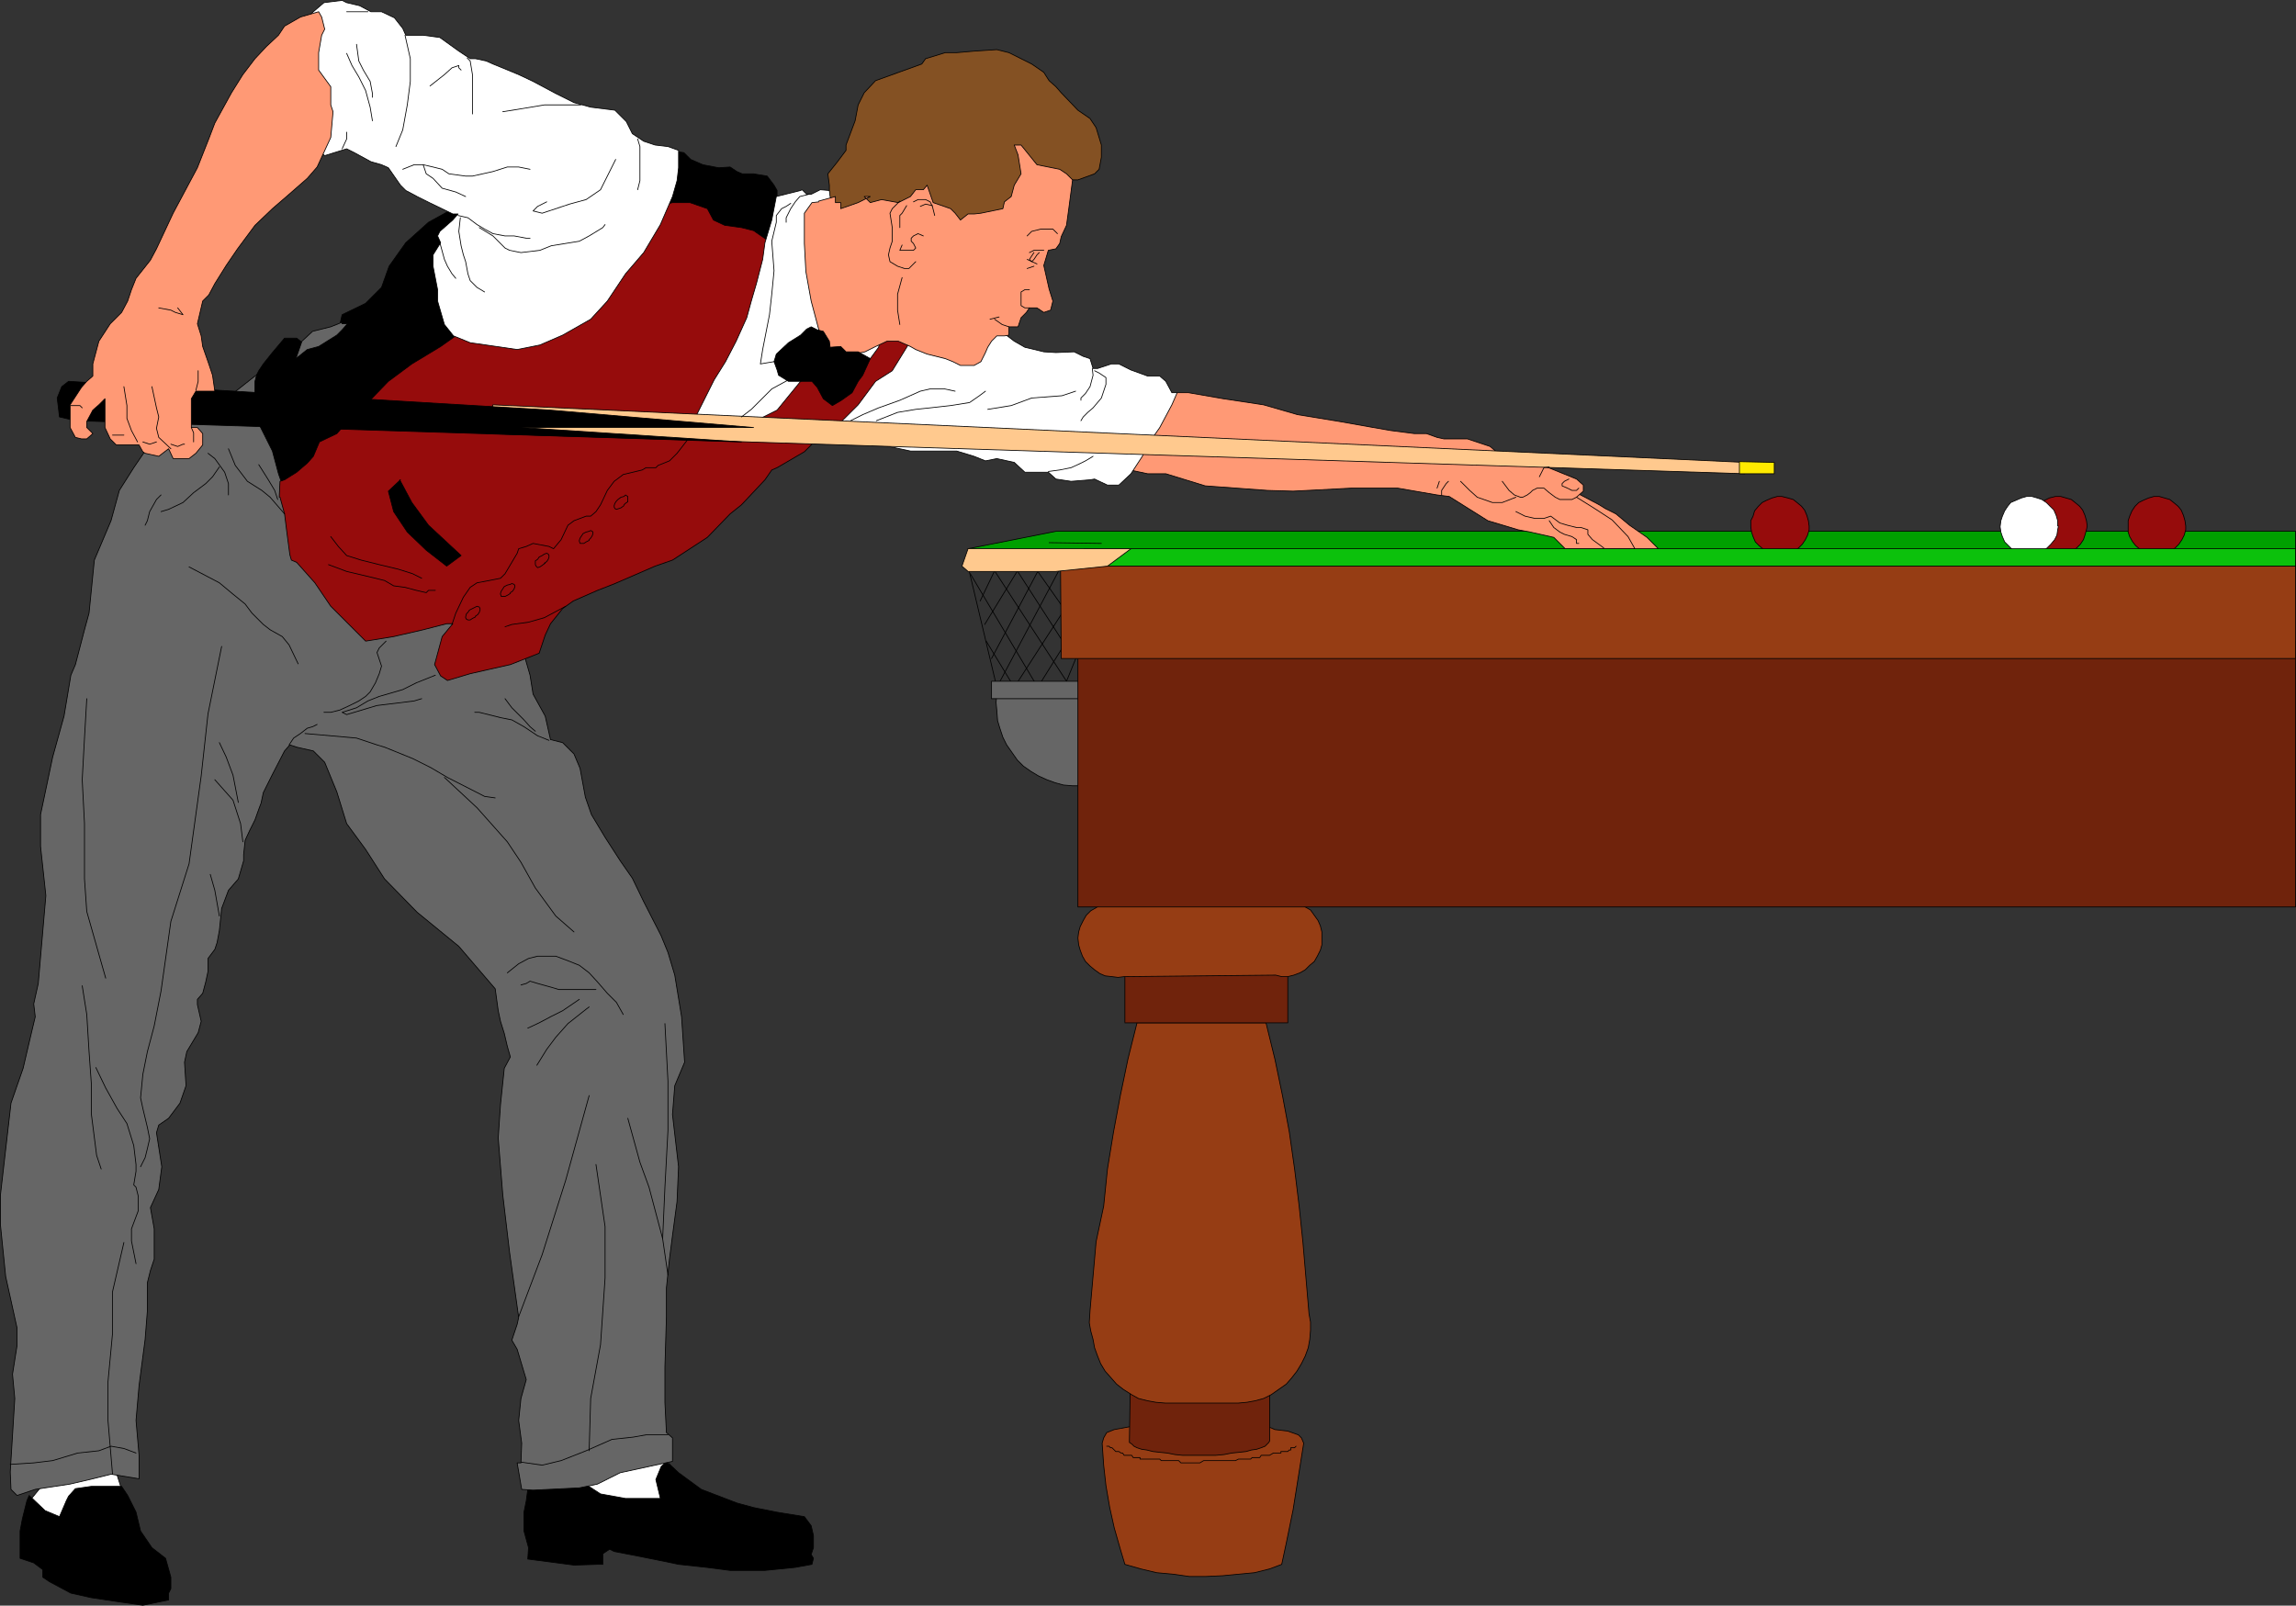 <?xml version="1.0" encoding="UTF-8" standalone="no"?>
<svg
   version="1.0"
   width="129.553mm"
   height="90.615mm"
   id="svg185"
   sodipodi:docname="Player 01.wmf"
   xmlns:inkscape="http://www.inkscape.org/namespaces/inkscape"
   xmlns:sodipodi="http://sodipodi.sourceforge.net/DTD/sodipodi-0.dtd"
   xmlns="http://www.w3.org/2000/svg"
   xmlns:svg="http://www.w3.org/2000/svg">
  <rect width="100%" height="100%" fill="#333333" stroke="none"/>
  <sodipodi:namedview
     id="namedview185"
     pagecolor="#ffffff"
     bordercolor="#000000"
     borderopacity="0.25"
     inkscape:showpageshadow="2"
     inkscape:pageopacity="0.0"
     inkscape:pagecheckerboard="0"
     inkscape:deskcolor="#d1d1d1"
     inkscape:document-units="mm" />
  <defs
     id="defs1">
    <pattern
       id="WMFhbasepattern"
       patternUnits="userSpaceOnUse"
       width="6"
       height="6"
       x="0"
       y="0" />
  </defs>
  <path
     style="fill:none;stroke:#000000;stroke-width:0.162px;stroke-linecap:round;stroke-linejoin:round;stroke-miterlimit:4;stroke-dasharray:none;stroke-opacity:1"
     d="m 206.444,120.757 6.141,25.848 13.736,-25.848"
     id="path1" />
  <path
     style="fill:none;stroke:#000000;stroke-width:0.162px;stroke-linecap:round;stroke-linejoin:round;stroke-miterlimit:4;stroke-dasharray:none;stroke-opacity:1"
     d="m 206.929,122.373 14.382,24.232 6.141,-9.854"
     id="path2" />
  <path
     style="fill:none;stroke:#000000;stroke-width:0.162px;stroke-linecap:round;stroke-linejoin:round;stroke-miterlimit:4;stroke-dasharray:none;stroke-opacity:1"
     d="m 210.322,136.751 5.979,9.854 11.15,-17.286"
     id="path3" />
  <path
     style="fill:none;stroke:#000000;stroke-width:0.162px;stroke-linecap:round;stroke-linejoin:round;stroke-miterlimit:4;stroke-dasharray:none;stroke-opacity:1"
     d="m 211.453,120.757 15.998,24.555 2.424,-5.977"
     id="path4" />
  <path
     style="fill:none;stroke:#000000;stroke-width:0.162px;stroke-linecap:round;stroke-linejoin:round;stroke-miterlimit:4;stroke-dasharray:none;stroke-opacity:1"
     d="m 216.301,120.757 11.15,17.286"
     id="path5" />
  <path
     style="fill:none;stroke:#000000;stroke-width:0.162px;stroke-linecap:round;stroke-linejoin:round;stroke-miterlimit:4;stroke-dasharray:none;stroke-opacity:1"
     d="m 227.452,130.612 -6.141,-8.724 -9.858,18.578"
     id="path6" />
  <path
     style="fill:none;stroke:#000000;stroke-width:0.162px;stroke-linecap:round;stroke-linejoin:round;stroke-miterlimit:4;stroke-dasharray:none;stroke-opacity:1"
     d="m 217.594,120.757 -7.595,12.439"
     id="path7" />
  <path
     style="fill:none;stroke:#000000;stroke-width:0.162px;stroke-linecap:round;stroke-linejoin:round;stroke-miterlimit:4;stroke-dasharray:none;stroke-opacity:1"
     d="m 212.585,120.757 -3.555,7.431"
     id="path8" />
  <path
     style="fill:#666666;fill-opacity:1;fill-rule:evenodd;stroke:none"
     d="m 231.169,147.736 v 19.709 l -0.485,0.162 h -1.939 l -1.939,-0.162 -1.778,-0.485 -1.778,-0.646 -1.778,-0.808 -1.616,-0.969 -1.616,-1.131 -1.293,-1.292 -1.131,-1.615 -1.131,-1.615 -0.808,-1.615 -0.646,-1.939 -0.485,-1.615 -0.162,-2.1 -0.162,-1.777 0.162,-1.939 h 18.584 v 0 z"
     id="path9" />
  <path
     style="fill:none;stroke:#000000;stroke-width:0.162px;stroke-linecap:round;stroke-linejoin:round;stroke-miterlimit:4;stroke-dasharray:none;stroke-opacity:1"
     d="m 231.169,147.736 v 19.709 l -0.485,0.162 h -1.939 l -1.939,-0.162 -1.778,-0.485 -1.778,-0.646 -1.778,-0.808 -1.616,-0.969 -1.616,-1.131 -1.293,-1.292 -1.131,-1.615 -1.131,-1.615 -0.808,-1.615 -0.646,-1.939 -0.485,-1.615 -0.162,-2.1 -0.162,-1.777 0.162,-1.939 h 18.584 v 0"
     id="path10" />
  <path
     style="fill:#666666;fill-opacity:1;fill-rule:evenodd;stroke:none"
     d="m 233.754,145.313 h -22.301 v 3.716 h 21.008 l 1.293,-3.716 z"
     id="path11" />
  <path
     style="fill:none;stroke:#000000;stroke-width:0.162px;stroke-linecap:round;stroke-linejoin:round;stroke-miterlimit:4;stroke-dasharray:none;stroke-opacity:1"
     d="m 233.754,145.313 h -22.301 v 3.716 h 21.008 l 1.293,-3.716 v 0"
     id="path12" />
  <path
     style="fill:#963d14;fill-opacity:1;fill-rule:evenodd;stroke:none"
     d="m 239.895,333.678 -0.97,-3.231 -1.293,-4.523 -0.97,-4.362 -0.808,-4.685 -0.485,-4.362 -0.323,-4.685 0.323,-1.131 0.646,-1.131 1.616,-0.646 3.555,-0.646 9.858,1.131 19.715,-0.969 1.131,0.485 2.747,0.323 2.262,0.808 0.646,0.646 0.485,1.131 -1.131,7.108 -1.131,7.108 -1.454,7.108 -0.97,4.523 -2.586,0.969 -3.232,0.808 -3.394,0.323 -3.394,0.323 -3.555,0.162 h -3.555 l -3.394,-0.485 -3.555,-0.323 -3.394,-0.808 z"
     id="path13" />
  <path
     style="fill:none;stroke:#000000;stroke-width:0.162px;stroke-linecap:round;stroke-linejoin:round;stroke-miterlimit:4;stroke-dasharray:none;stroke-opacity:1"
     d="m 239.895,333.678 -0.97,-3.231 -1.293,-4.523 -0.97,-4.362 -0.808,-4.685 -0.485,-4.362 -0.323,-4.685 0.323,-1.131 0.646,-1.131 1.616,-0.646 3.555,-0.646 9.858,1.131 19.715,-0.969 1.131,0.485 2.747,0.323 2.262,0.808 0.646,0.646 0.485,1.131 -1.131,7.108 -1.131,7.108 -1.454,7.108 -0.97,4.523 -2.586,0.969 -3.232,0.808 -3.394,0.323 -3.394,0.323 -3.555,0.162 h -3.555 l -3.394,-0.485 -3.555,-0.323 -3.394,-0.808 -3.394,-0.969 v 0"
     id="path14" />
  <path
     style="fill:#70230c;fill-opacity:1;fill-rule:evenodd;stroke:none"
     d="m 241.026,296.845 -0.162,10.178 v 0.323 0.323 l 0.485,0.323 0.485,0.485 0.646,0.323 0.97,0.323 1.131,0.162 1.293,0.323 1.454,0.162 1.616,0.162 1.616,0.323 1.616,0.162 h 1.778 1.778 1.939 1.616 l 1.778,-0.162 1.616,-0.323 1.616,-0.162 1.454,-0.162 1.131,-0.323 1.131,-0.162 0.97,-0.323 0.808,-0.323 0.485,-0.485 0.323,-0.323 0.162,-0.323 v -0.323 -11.47 l -29.573,1.292 v 0 z"
     id="path15" />
  <path
     style="fill:none;stroke:#000000;stroke-width:0.162px;stroke-linecap:round;stroke-linejoin:round;stroke-miterlimit:4;stroke-dasharray:none;stroke-opacity:1"
     d="m 241.026,296.845 -0.162,10.178 v 0.323 0.323 l 0.485,0.323 0.485,0.485 0.646,0.323 0.97,0.323 1.131,0.162 1.293,0.323 1.454,0.162 1.616,0.162 1.616,0.323 1.616,0.162 h 1.778 1.778 1.939 1.616 l 1.778,-0.162 1.616,-0.323 1.616,-0.162 1.454,-0.162 1.131,-0.323 1.131,-0.162 0.97,-0.323 0.808,-0.323 0.485,-0.485 0.323,-0.323 0.162,-0.323 v -0.323 -11.47 l -29.573,1.292 v 0"
     id="path16" />
  <path
     style="fill:#963d14;fill-opacity:1;fill-rule:evenodd;stroke:none"
     d="m 269.952,218.01 1.939,7.916 1.616,7.754 1.454,7.754 1.131,7.916 0.97,7.916 0.808,7.754 1.293,15.186 0.323,1.777 v 1.777 l -0.162,1.939 -0.323,1.777 -0.646,1.777 -0.808,1.615 -0.97,1.615 -1.131,1.454 -1.131,1.292 -1.616,1.131 -1.616,1.131 -1.616,0.808 -1.778,0.485 -1.778,0.323 -1.778,0.162 h -0.162 -15.352 -0.162 l -1.939,-0.162 -1.778,-0.323 -1.939,-0.485 -1.454,-0.808 -1.778,-1.131 -1.454,-1.131 -1.131,-1.292 -1.293,-1.454 -0.97,-1.615 -0.646,-1.615 -0.646,-1.777 -0.323,-1.777 -0.485,-1.777 -0.323,-1.777 0.162,-2.585 1.293,-14.701 1.616,-7.593 0.808,-7.916 1.293,-7.916 1.454,-7.754 1.616,-7.754 1.939,-7.754 h 27.472 v 0 z"
     id="path17" />
  <path
     style="fill:none;stroke:#000000;stroke-width:0.162px;stroke-linecap:round;stroke-linejoin:round;stroke-miterlimit:4;stroke-dasharray:none;stroke-opacity:1"
     d="m 269.952,218.01 1.939,7.916 1.616,7.754 1.454,7.754 1.131,7.916 0.97,7.916 0.808,7.754 1.293,15.186 0.323,1.777 v 1.777 l -0.162,1.939 -0.323,1.777 -0.646,1.777 -0.808,1.615 -0.97,1.615 -1.131,1.454 -1.131,1.292 -1.616,1.131 -1.616,1.131 -1.616,0.808 -1.778,0.485 -1.778,0.323 -1.778,0.162 h -0.162 -15.352 -0.162 l -1.939,-0.162 -1.778,-0.323 -1.939,-0.485 -1.454,-0.808 -1.778,-1.131 -1.454,-1.131 -1.131,-1.292 -1.293,-1.454 -0.97,-1.615 -0.646,-1.615 -0.646,-1.777 -0.323,-1.777 -0.485,-1.777 -0.323,-1.777 0.162,-2.585 1.293,-14.701 1.616,-7.593 0.808,-7.916 1.293,-7.916 1.454,-7.754 1.616,-7.754 1.939,-7.754 h 27.472 v 0"
     id="path18" />
  <path
     style="fill:#70230c;fill-opacity:1;fill-rule:evenodd;stroke:none"
     d="m 239.895,218.01 v -10.985 h 34.744 v 11.147 h -34.744 v 0 z"
     id="path19" />
  <path
     style="fill:none;stroke:#000000;stroke-width:0.162px;stroke-linecap:round;stroke-linejoin:round;stroke-miterlimit:4;stroke-dasharray:none;stroke-opacity:1"
     d="m 239.895,218.01 v -10.985 h 34.744 v 11.147 h -34.744 v 0"
     id="path20" />
  <path
     style="fill:#963d14;fill-opacity:1;fill-rule:evenodd;stroke:none"
     d="m 273.184,192 h 0.323 l 1.293,0.162 1.131,0.162 1.293,0.485 1.131,0.646 1.131,0.646 0.808,1.131 0.808,1.131 0.485,1.131 0.323,1.292 v 1.292 1.454 l -0.323,1.131 -0.646,1.292 -0.646,1.131 -0.97,0.808 -0.97,0.969 -1.131,0.646 -1.293,0.485 -1.293,0.323 h -1.293 l -1.293,-0.323 -32.158,0.323 h -0.162 l -1.293,0.162 -1.293,-0.162 -1.454,-0.162 -1.131,-0.485 -1.131,-0.808 -0.97,-0.808 -0.97,-0.969 -0.646,-1.131 -0.485,-1.292 -0.323,-1.131 -0.162,-1.454 0.162,-1.292 0.323,-1.131 0.646,-1.292 0.646,-1.131 0.97,-0.969 1.131,-0.646 0.97,-0.646 1.293,-0.485 1.293,-0.162 h 1.293 l 34.744,-0.323 v 0 z"
     id="path21" />
  <path
     style="fill:none;stroke:#000000;stroke-width:0.162px;stroke-linecap:round;stroke-linejoin:round;stroke-miterlimit:4;stroke-dasharray:none;stroke-opacity:1"
     d="m 273.184,192 h 0.323 l 1.293,0.162 1.131,0.162 1.293,0.485 1.131,0.646 1.131,0.646 0.808,1.131 0.808,1.131 0.485,1.131 0.323,1.292 v 1.292 1.454 l -0.323,1.131 -0.646,1.292 -0.646,1.131 -0.97,0.808 -0.97,0.969 -1.131,0.646 -1.293,0.485 -1.293,0.323 h -1.293 l -1.293,-0.323 -32.158,0.323 h -0.162 l -1.293,0.162 -1.293,-0.162 -1.454,-0.162 -1.131,-0.485 -1.131,-0.808 -0.97,-0.808 -0.97,-0.969 -0.646,-1.131 -0.485,-1.292 -0.323,-1.131 -0.162,-1.454 0.162,-1.292 0.323,-1.131 0.646,-1.292 0.646,-1.131 0.97,-0.969 1.131,-0.646 0.97,-0.646 1.293,-0.485 1.293,-0.162 h 1.293 l 34.744,-0.323 v 0"
     id="path22" />
  <path
     style="fill:#70230c;fill-opacity:1;fill-rule:evenodd;stroke:none"
     d="m 489.567,136.751 -259.691,1.292 v 55.411 h 259.691 z"
     id="path23" />
  <path
     style="fill:none;stroke:#000000;stroke-width:0.162px;stroke-linecap:round;stroke-linejoin:round;stroke-miterlimit:4;stroke-dasharray:none;stroke-opacity:1"
     d="m 489.567,136.751 -259.691,1.292 v 55.411 h 259.691 v -56.703 0"
     id="path24" />
  <path
     style="fill:#963d14;fill-opacity:1;fill-rule:evenodd;stroke:none"
     d="m 226.159,119.465 0.162,21.001 H 489.567 V 119.465 H 226.321 v 0 z"
     id="path25" />
  <path
     style="fill:none;stroke:#000000;stroke-width:0.162px;stroke-linecap:round;stroke-linejoin:round;stroke-miterlimit:4;stroke-dasharray:none;stroke-opacity:1"
     d="m 226.159,119.465 0.162,21.001 H 489.567 V 119.465 H 226.321 v 0"
     id="path26" />
  <path
     style="fill:#00a000;fill-opacity:1;fill-rule:evenodd;stroke:none"
     d="m 489.567,113.326 h -264.377 l -18.746,3.716 v 2.423 l 283.123,1.292 z"
     id="path27" />
  <path
     style="fill:none;stroke:#000000;stroke-width:0.162px;stroke-linecap:round;stroke-linejoin:round;stroke-miterlimit:4;stroke-dasharray:none;stroke-opacity:1"
     d="m 489.567,113.326 h -264.377 l -18.746,3.716 v 2.423 l 283.123,1.292 v -7.431 0"
     id="path28" />
  <path
     style="fill:#960c0c;fill-opacity:1;fill-rule:evenodd;stroke:none"
     d="m 445.127,112.195 -0.162,-1.131 -0.323,-1.131 -0.485,-1.131 -0.646,-0.808 -0.97,-0.808 -0.808,-0.646 -1.131,-0.323 -1.131,-0.323 h -1.131 l -1.293,0.323 -0.97,0.485 -0.97,0.485 -0.808,0.808 -0.646,0.969 -0.485,1.131 -0.323,0.969 -0.162,1.292 0.162,1.131 0.323,0.969 0.646,1.131 0.646,0.808 0.97,0.808 0.97,0.485 0.97,0.485 1.131,0.162 1.131,-0.162 1.293,-0.162 0.97,-0.485 0.97,-0.646 0.808,-0.808 0.646,-0.969 0.323,-0.969 0.323,-1.131 z"
     id="path29" />
  <path
     style="fill:none;stroke:#000000;stroke-width:0.162px;stroke-linecap:round;stroke-linejoin:round;stroke-miterlimit:4;stroke-dasharray:none;stroke-opacity:1"
     d="m 445.127,112.195 -0.162,-1.131 -0.323,-1.131 -0.485,-1.131 -0.646,-0.808 -0.97,-0.808 -0.808,-0.646 -1.131,-0.323 -1.131,-0.323 h -1.131 l -1.293,0.323 -0.97,0.485 -0.97,0.485 -0.808,0.808 -0.646,0.969 -0.485,1.131 -0.323,0.969 -0.162,1.292 0.162,1.131 0.323,0.969 0.646,1.131 0.646,0.808 0.97,0.808 0.97,0.485 0.97,0.485 1.131,0.162 1.131,-0.162 1.293,-0.162 0.97,-0.485 0.97,-0.646 0.808,-0.808 0.646,-0.969 0.323,-0.969 0.323,-1.131 0.162,-0.808 v 0"
     id="path30" />
  <path
     style="fill:#ffffff;fill-opacity:1;fill-rule:evenodd;stroke:none"
     d="m 438.824,112.195 v -1.131 l -0.323,-1.131 -0.485,-1.131 -0.808,-0.808 -0.808,-0.808 -0.97,-0.646 -0.97,-0.323 -1.131,-0.323 h -1.131 l -1.131,0.323 -1.131,0.485 -1.131,0.485 -0.646,0.808 -0.646,0.969 -0.485,1.131 -0.323,0.969 -0.162,1.292 0.162,1.131 0.323,0.969 0.485,1.131 0.808,0.808 0.808,0.808 1.131,0.485 0.97,0.485 1.131,0.162 1.131,-0.162 1.131,-0.162 1.131,-0.485 0.808,-0.646 0.808,-0.808 0.808,-0.969 0.485,-0.969 0.162,-1.131 0.162,-0.808 v 0 z"
     id="path31" />
  <path
     style="fill:none;stroke:#000000;stroke-width:0.162px;stroke-linecap:round;stroke-linejoin:round;stroke-miterlimit:4;stroke-dasharray:none;stroke-opacity:1"
     d="m 438.824,112.195 v -1.131 l -0.323,-1.131 -0.485,-1.131 -0.808,-0.808 -0.808,-0.808 -0.97,-0.646 -0.97,-0.323 -1.131,-0.323 h -1.131 l -1.131,0.323 -1.131,0.485 -1.131,0.485 -0.646,0.808 -0.646,0.969 -0.485,1.131 -0.323,0.969 -0.162,1.292 0.162,1.131 0.323,0.969 0.485,1.131 0.808,0.808 0.808,0.808 1.131,0.485 0.97,0.485 1.131,0.162 1.131,-0.162 1.131,-0.162 1.131,-0.485 0.808,-0.646 0.808,-0.808 0.808,-0.969 0.485,-0.969 0.162,-1.131 0.162,-0.808 v 0"
     id="path32" />
  <path
     style="fill:#960c0c;fill-opacity:1;fill-rule:evenodd;stroke:none"
     d="m 466.135,112.195 -0.162,-1.131 -0.323,-1.131 -0.485,-1.131 -0.646,-0.808 -0.97,-0.808 -0.808,-0.646 -1.131,-0.323 -1.131,-0.323 h -1.131 l -1.131,0.323 -1.131,0.485 -0.97,0.485 -0.808,0.808 -0.646,0.969 -0.485,1.131 -0.323,0.969 v 1.292 1.131 l 0.323,0.969 0.646,1.131 0.646,0.808 0.97,0.808 0.97,0.485 1.131,0.485 1.131,0.162 1.131,-0.162 1.131,-0.162 0.97,-0.485 0.97,-0.646 0.808,-0.808 0.646,-0.969 0.485,-0.969 0.323,-1.131 z"
     id="path33" />
  <path
     style="fill:none;stroke:#000000;stroke-width:0.162px;stroke-linecap:round;stroke-linejoin:round;stroke-miterlimit:4;stroke-dasharray:none;stroke-opacity:1"
     d="m 466.135,112.195 -0.162,-1.131 -0.323,-1.131 -0.485,-1.131 -0.646,-0.808 -0.97,-0.808 -0.808,-0.646 -1.131,-0.323 -1.131,-0.323 h -1.131 l -1.131,0.323 -1.131,0.485 -0.97,0.485 -0.808,0.808 -0.646,0.969 -0.485,1.131 -0.323,0.969 v 1.292 1.131 l 0.323,0.969 0.646,1.131 0.646,0.808 0.97,0.808 0.97,0.485 1.131,0.485 1.131,0.162 1.131,-0.162 1.131,-0.162 0.97,-0.485 0.97,-0.646 0.808,-0.808 0.646,-0.969 0.485,-0.969 0.323,-1.131 v -0.808 0"
     id="path34" />
  <path
     style="fill:#960c0c;fill-opacity:1;fill-rule:evenodd;stroke:none"
     d="m 385.82,112.195 -0.162,-1.131 -0.323,-1.131 -0.485,-1.131 -0.646,-0.808 -0.97,-0.808 -0.808,-0.646 -1.131,-0.323 -1.293,-0.323 h -0.97 l -1.131,0.323 -1.131,0.485 -0.97,0.485 -0.808,0.808 -0.808,0.969 -0.323,1.131 -0.485,0.969 v 1.292 l 0.162,1.131 0.323,0.969 0.485,1.131 0.808,0.808 0.97,0.808 0.97,0.485 1.131,0.485 1.131,0.162 0.97,-0.162 1.293,-0.162 0.97,-0.485 0.97,-0.646 0.808,-0.808 0.646,-0.969 0.485,-0.969 0.323,-1.131 z"
     id="path35" />
  <path
     style="fill:none;stroke:#000000;stroke-width:0.162px;stroke-linecap:round;stroke-linejoin:round;stroke-miterlimit:4;stroke-dasharray:none;stroke-opacity:1"
     d="m 385.82,112.195 -0.162,-1.131 -0.323,-1.131 -0.485,-1.131 -0.646,-0.808 -0.97,-0.808 -0.808,-0.646 -1.131,-0.323 -1.293,-0.323 h -0.97 l -1.131,0.323 -1.131,0.485 -0.97,0.485 -0.808,0.808 -0.808,0.969 -0.323,1.131 -0.485,0.969 v 1.292 l 0.162,1.131 0.323,0.969 0.485,1.131 0.808,0.808 0.97,0.808 0.97,0.485 1.131,0.485 1.131,0.162 0.97,-0.162 1.293,-0.162 0.97,-0.485 0.97,-0.646 0.808,-0.808 0.646,-0.969 0.485,-0.969 0.323,-1.131 v -0.808 0"
     id="path36" />
  <path
     style="fill:#0cc10c;fill-opacity:1;fill-rule:evenodd;stroke:none"
     d="M 489.567,117.042 H 231.169 v 3.716 h 258.398 z"
     id="path37" />
  <path
     style="fill:none;stroke:#000000;stroke-width:0.162px;stroke-linecap:round;stroke-linejoin:round;stroke-miterlimit:4;stroke-dasharray:none;stroke-opacity:1"
     d="M 489.567,117.042 H 231.169 v 3.716 h 258.398 v -3.716 0"
     id="path38" />
  <path
     style="fill:#ffc98e;fill-opacity:1;fill-rule:evenodd;stroke:none"
     d="m 241.026,117.042 h -34.582 l -1.293,3.716 1.293,1.131 h 18.746 l 10.989,-1.131 5.01,-3.716 v 0 z"
     id="path39" />
  <path
     style="fill:none;stroke:#000000;stroke-width:0.162px;stroke-linecap:round;stroke-linejoin:round;stroke-miterlimit:4;stroke-dasharray:none;stroke-opacity:1"
     d="m 241.026,117.042 h -34.582 l -1.293,3.716 1.293,1.131 h 18.746 l 10.989,-1.131 5.01,-3.716 v 0"
     id="path40" />
  <path
     style="fill:none;stroke:#000000;stroke-width:0.162px;stroke-linecap:round;stroke-linejoin:round;stroke-miterlimit:4;stroke-dasharray:none;stroke-opacity:1"
     d="m 223.735,115.749 11.15,0.162"
     id="path41" />
  <path
     style="fill:none;stroke:#000000;stroke-width:0.162px;stroke-linecap:round;stroke-linejoin:round;stroke-miterlimit:4;stroke-dasharray:none;stroke-opacity:1"
     d="m 236.017,308.477 h 0.485 l 0.323,0.323 h 0.323 l 0.485,0.485 0.323,0.323 h 0.323 0.323 l 0.485,0.323 h 0.323 l 0.323,0.485 h 0.485 0.323 0.808 l 0.323,0.485 h 0.485 0.323 0.323 0.323 v 0.323 h 0.485 0.323 0.323 0.485 0.323 0.323 0.485 0.323 0.323 0.323 0.485 l 0.323,0.323 h 0.323 0.808 0.485 0.646 0.485 0.646 0.323 l 0.485,0.485 h 0.323 0.323 0.808 0.323 0.808 0.323 0.808 0.323 l 0.808,-0.485 h 0.808 0.323 0.808 0.162 0.808 0.485 0.323 0.646 0.485 0.323 0.808 0.323 0.485 l 0.646,-0.323 h 0.485 0.646 0.485 0.323 0.646 l 0.323,-0.323 h 0.808 0.323 0.485 l 0.323,-0.485 h 0.323 0.485 0.646 0.323 l 0.808,-0.485 h 0.808 0.808 v -0.323 h 0.323 0.323 0.485 0.323 l 0.323,-0.323 h 0.323 v -0.485 h 0.485 0.323 l 0.323,-0.323"
     id="path42" />
  <path
     style="fill:#ffffff;fill-opacity:1;fill-rule:evenodd;stroke:none"
     d="m 113.685,312.838 1.293,3.716 1.293,2.423 2.424,2.585 13.574,1.131 h 9.858 l 2.586,-3.716 v -3.554 l -1.293,-1.292 -1.293,-3.716 -6.141,-2.585 -9.858,2.585 -8.726,1.292 -3.555,1.131 v 0 z"
     id="path43" />
  <path
     style="fill:none;stroke:#000000;stroke-width:0.162px;stroke-linecap:round;stroke-linejoin:round;stroke-miterlimit:4;stroke-dasharray:none;stroke-opacity:1"
     d="m 113.685,312.838 1.293,3.716 1.293,2.423 2.424,2.585 13.574,1.131 h 9.858 l 2.586,-3.716 v -3.554 l -1.293,-1.292 -1.293,-3.716 -6.141,-2.585 -9.858,2.585 -8.726,1.292 -3.555,1.131 v 0"
     id="path44" />
  <path
     style="fill:#ffffff;fill-opacity:1;fill-rule:evenodd;stroke:none"
     d="m 25.937,321.4 v -1.131 -2.585 l -1.131,-3.554 1.131,-3.716 h -4.848 l -6.141,2.423 -3.717,1.292 -5.01,6.139 v 2.423 l 1.293,5.008 4.848,2.423 h 3.717 l 7.434,-2.423 2.424,-6.139 v 0 z"
     id="path45" />
  <path
     style="fill:none;stroke:#000000;stroke-width:0.162px;stroke-linecap:round;stroke-linejoin:round;stroke-miterlimit:4;stroke-dasharray:none;stroke-opacity:1"
     d="m 25.937,321.4 v -1.131 -2.585 l -1.131,-3.554 1.131,-3.716 h -4.848 l -6.141,2.423 -3.717,1.292 -5.01,6.139 v 2.423 l 1.293,5.008 4.848,2.423 h 3.717 l 7.434,-2.423 2.424,-6.139 v 0"
     id="path46" />
  <path
     style="fill:#000000;fill-opacity:1;fill-rule:evenodd;stroke:none"
     d="m 113.685,315.423 -1.131,2.262 -0.323,2.423 -0.485,2.423 v 4.039 l 0.97,3.554 -0.162,2.423 9.858,1.292 5.01,-0.162 h 1.131 v -2.262 l 1.454,-0.969 0.97,0.485 5.01,0.969 4.848,0.969 3.878,0.808 5.979,0.646 5.01,0.646 h 7.434 l 6.464,-0.646 3.555,-0.646 0.323,-1.292 -0.485,-0.808 0.485,-1.454 v -2.585 l -0.485,-2.1 -1.454,-1.939 -5.979,-0.969 -4.848,-0.969 -3.555,-0.969 -7.595,-2.908 -4.848,-3.554 -2.586,-2.423 -1.131,1.131 -1.131,2.746 0.97,4.039 h -7.434 l -5.333,-0.969 -3.232,-2.1 -2.586,-1.131 h -1.131 -7.272 v 0 z"
     id="path47" />
  <path
     style="fill:none;stroke:#000000;stroke-width:0.162px;stroke-linecap:round;stroke-linejoin:round;stroke-miterlimit:4;stroke-dasharray:none;stroke-opacity:1"
     d="m 113.685,315.423 -1.131,2.262 -0.323,2.423 -0.485,2.423 v 4.039 l 0.97,3.554 -0.162,2.423 9.858,1.292 5.01,-0.162 h 1.131 v -2.262 l 1.454,-0.969 0.97,0.485 5.01,0.969 4.848,0.969 3.878,0.808 5.979,0.646 5.01,0.646 h 7.434 l 6.464,-0.646 3.555,-0.646 0.323,-1.292 -0.485,-0.808 0.485,-1.454 v -2.585 l -0.485,-2.1 -1.454,-1.939 -5.979,-0.969 -4.848,-0.969 -3.555,-0.969 -7.595,-2.908 -4.848,-3.554 -2.586,-2.423 -1.131,1.131 -1.131,2.746 0.97,4.039 h -7.434 l -5.333,-0.969 -3.232,-2.1 -2.586,-1.131 h -1.131 -7.272 v 0"
     id="path48" />
  <path
     style="fill:#000000;fill-opacity:1;fill-rule:evenodd;stroke:none"
     d="m 6.222,318.977 -0.485,1.131 -0.97,3.877 -0.485,2.585 v 3.554 2.262 l 2.909,0.969 1.939,1.454 v 1.615 l 1.454,0.969 4.525,2.423 4.363,0.969 6.464,0.969 4.525,0.646 5.494,-1.131 V 339.817 l 0.485,-0.969 v -2.423 l -1.131,-4.039 -2.909,-2.262 -2.424,-3.554 -0.97,-4.039 -1.778,-3.554 -1.293,-1.939 h -6.464 l -3.394,0.485 -1.454,1.615 -0.485,0.969 -1.454,3.393 -3.07,-1.292 -3.394,-3.231 z"
     id="path49" />
  <path
     style="fill:none;stroke:#000000;stroke-width:0.162px;stroke-linecap:round;stroke-linejoin:round;stroke-miterlimit:4;stroke-dasharray:none;stroke-opacity:1"
     d="m 6.222,318.977 -0.485,1.131 -0.97,3.877 -0.485,2.585 v 3.554 2.262 l 2.909,0.969 1.939,1.454 v 1.615 l 1.454,0.969 4.525,2.423 4.363,0.969 6.464,0.969 4.525,0.646 5.494,-1.131 V 339.817 l 0.485,-0.969 v -2.423 l -1.131,-4.039 -2.909,-2.262 -2.424,-3.554 -0.97,-4.039 -1.778,-3.554 -1.293,-1.939 h -6.464 l -3.394,0.485 -1.454,1.615 -0.485,0.969 -1.454,3.393 -3.07,-1.292 -3.394,-3.231 v 0"
     id="path50" />
  <path
     style="fill:#ff9975;fill-opacity:1;fill-rule:evenodd;stroke:none"
     d="m 353.661,117.042 -2.424,-2.423 -3.717,-2.585 -2.909,-2.423 -2.262,-1.131 -1.293,-0.808 -5.818,-3.069 -2.747,0.162 7.595,12.278 z"
     id="path51" />
  <path
     style="fill:none;stroke:#000000;stroke-width:0.162px;stroke-linecap:round;stroke-linejoin:round;stroke-miterlimit:4;stroke-dasharray:none;stroke-opacity:1"
     d="m 353.661,117.042 -2.424,-2.423 -3.717,-2.585 -2.909,-2.423 -2.262,-1.131 -1.293,-0.808 -5.818,-3.069 -2.747,0.162 7.595,12.278 h 13.574 v 0"
     id="path52" />
  <path
     style="fill:#ff9975;fill-opacity:1;fill-rule:evenodd;stroke:none"
     d="m 333.784,117.042 -2.424,-2.423 -5.01,-1.131 -2.586,-0.485 -6.464,-1.939 -8.242,-5.17 -2.586,-0.323 -8.403,-1.454 h -9.858 l -12.443,0.646 -5.494,-0.162 -13.251,-0.969 -8.403,-2.585 h -3.878 l -6.141,-1.292 h -1.293 l 7.434,-15.993 h 8.726 l 7.434,1.292 8.565,1.292 7.272,2.1 8.888,1.454 7.272,1.292 3.717,0.646 5.01,0.646 h 2.586 l 2.262,0.808 1.454,0.323 h 5.01 l 4.848,1.615 2.424,2.1 10.019,2.423 5.979,2.423 1.454,1.292 v 1.292 l -1.454,1.292 3.878,2.423 3.717,2.423 3.394,3.554 1.454,2.585 z"
     id="path53" />
  <path
     style="fill:none;stroke:#000000;stroke-width:0.162px;stroke-linecap:round;stroke-linejoin:round;stroke-miterlimit:4;stroke-dasharray:none;stroke-opacity:1"
     d="m 333.784,117.042 -2.424,-2.423 -5.01,-1.131 -2.586,-0.485 -6.464,-1.939 -8.242,-5.17 -2.586,-0.323 -8.403,-1.454 h -9.858 l -12.443,0.646 -5.494,-0.162 -13.251,-0.969 -8.403,-2.585 h -3.878 l -6.141,-1.292 h -1.293 l 7.434,-15.993 h 8.726 l 7.434,1.292 8.565,1.292 7.272,2.1 8.888,1.454 7.272,1.292 3.717,0.646 5.01,0.646 h 2.586 l 2.262,0.808 1.454,0.323 h 5.01 l 4.848,1.615 2.424,2.1 10.019,2.423 5.979,2.423 1.454,1.292 v 1.292 l -1.454,1.292 3.878,2.423 3.717,2.423 3.394,3.554 1.454,2.585 h -14.867 v 0"
     id="path54" />
  <path
     style="fill:#ffffff;fill-opacity:1;fill-rule:evenodd;stroke:none"
     d="m 210.161,68.093 6.141,4.685 2.262,1.292 4.04,0.969 2.586,0.162 3.878,-0.162 1.939,0.969 1.454,0.485 0.646,2.1 h 0.97 l 2.909,-0.969 h 1.616 l 2.586,1.292 3.555,1.292 h 1.293 1.293 l 1.293,1.131 1.293,2.423 h 1.131 l -1.131,2.585 -1.293,2.423 -1.293,2.423 -2.586,3.716 -1.131,2.423 -2.424,3.716 -2.586,2.423 h -2.424 l -2.747,-1.292 -0.97,0.162 -4.04,0.323 -3.232,-0.485 -1.616,-1.454 h -1.616 -3.394 l -2.262,-2.1 -3.717,-0.808 -2.424,0.485 -2.424,-0.969 -3.717,-1.131 h -6.141 -3.717 l -6.141,-1.292 -5.01,-1.292 H 176.871 l -8.726,-3.716 3.717,-8.562 9.858,-12.278 28.442,-0.969 z"
     id="path55" />
  <path
     style="fill:none;stroke:#000000;stroke-width:0.162px;stroke-linecap:round;stroke-linejoin:round;stroke-miterlimit:4;stroke-dasharray:none;stroke-opacity:1"
     d="m 210.161,68.093 6.141,4.685 2.262,1.292 4.04,0.969 2.586,0.162 3.878,-0.162 1.939,0.969 1.454,0.485 0.646,2.1 h 0.97 l 2.909,-0.969 h 1.616 l 2.586,1.292 3.555,1.292 h 1.293 1.293 l 1.293,1.131 1.293,2.423 h 1.131 l -1.131,2.585 -1.293,2.423 -1.293,2.423 -2.586,3.716 -1.131,2.423 -2.424,3.716 -2.586,2.423 h -2.424 l -2.747,-1.292 -0.97,0.162 -4.04,0.323 -3.232,-0.485 -1.616,-1.454 h -1.616 -3.394 l -2.262,-2.1 -3.717,-0.808 -2.424,0.485 -2.424,-0.969 -3.717,-1.131 h -6.141 -3.717 l -6.141,-1.292 -5.01,-1.292 H 176.871 l -8.726,-3.716 3.717,-8.562 9.858,-12.278 28.442,-0.969 v 0"
     id="path56" />
  <path
     style="fill:#666666;fill-opacity:1;fill-rule:evenodd;stroke:none"
     d="m 111.261,137.882 1.778,6.139 0.646,4.039 2.586,4.685 1.131,5.008 2.586,0.646 2.424,2.423 1.293,3.069 1.131,6.139 1.293,3.716 2.909,4.846 3.232,5.008 2.586,3.716 2.424,5.008 3.717,7.27 1.454,3.554 1.454,4.846 1.454,8.885 0.646,9.693 -2.101,5.008 -0.485,6.139 1.293,11.147 -0.323,7.431 -0.97,7.27 -0.646,5.008 -0.646,6.139 v 6.139 l -0.323,10.824 v 7.431 l 0.323,6.462 1.293,1.131 v 5.008 l -11.15,2.423 -4.848,2.423 -3.878,0.808 -9.858,0.485 -2.424,-0.162 -0.97,-5.654 h 0.808 l 0.162,-4.2 -0.646,-4.846 0.485,-4.685 1.131,-4.039 -1.939,-6.462 -1.131,-1.939 1.131,-3.393 0.323,-1.454 -1.939,-13.893 -1.454,-12.278 -0.97,-12.116 0.485,-7.108 0.808,-7.754 1.293,-2.423 -0.646,-2.262 -0.646,-2.746 -0.808,-2.585 -0.485,-2.262 -0.646,-4.685 -7.757,-9.047 -8.888,-7.27 -6.949,-7.108 -4.04,-6.3 -4.04,-5.493 -2.101,-6.785 -2.586,-6.3 -2.424,-2.423 -3.555,-0.808 -1.454,-0.485 -1.131,1.292 -2.586,5.008 -1.939,3.877 -0.485,2.262 -0.485,1.292 -0.808,2.262 -1.131,2.262 -0.97,2.1 -0.323,3.069 v 1.292 l -1.131,3.877 -2.101,2.423 -1.454,3.877 -0.485,4.685 -0.485,2.585 -0.485,1.454 -1.454,1.939 v 2.746 l -0.485,2.262 -0.646,2.423 -1.131,1.292 v 1.131 l 0.808,3.554 -0.646,2.423 -2.424,4.039 -0.485,2.262 0.323,5.008 -1.293,3.716 -2.424,3.231 -2.101,1.454 -0.485,1.615 1.131,7.27 -0.646,4.846 -1.778,3.877 0.808,4.523 v 6.462 l -0.808,2.423 -0.646,2.585 v 5.977 l -0.485,6.139 -1.293,9.854 -0.646,7.431 0.646,7.431 v 5.008 l -5.979,-0.969 -3.878,0.969 -4.848,1.131 -7.434,1.131 -3.878,1.292 -1.293,-1.292 -0.162,-3.716 0.97,-15.67 -0.485,-5.17 0.97,-6.139 v -3.716 L 1.212,272.29 0.081,261.143 v -6.139 l 2.262,-19.709 2.586,-7.431 1.778,-7.593 0.808,-3.393 -0.323,-2.746 0.97,-4.362 1.616,-18.74 -1.131,-10.501 v -6.785 l 2.586,-12.278 2.424,-8.724 1.454,-8.724 0.97,-2.262 1.939,-7.431 0.97,-3.554 1.131,-11.308 3.555,-8.401 1.778,-6.462 3.07,-4.846 2.424,-3.554 2.424,-2.585 5.01,-3.716 3.717,-2.423 6.141,-2.423 6.141,-4.846 3.717,-2.585 52.035,56.703 1.131,3.716 v 0 z"
     id="path57" />
  <path
     style="fill:none;stroke:#000000;stroke-width:0.162px;stroke-linecap:round;stroke-linejoin:round;stroke-miterlimit:4;stroke-dasharray:none;stroke-opacity:1"
     d="m 111.261,137.882 1.778,6.139 0.646,4.039 2.586,4.685 1.131,5.008 2.586,0.646 2.424,2.423 1.293,3.069 1.131,6.139 1.293,3.716 2.909,4.846 3.232,5.008 2.586,3.716 2.424,5.008 3.717,7.27 1.454,3.554 1.454,4.846 1.454,8.885 0.646,9.693 -2.101,5.008 -0.485,6.139 1.293,11.147 -0.323,7.431 -0.97,7.27 -0.646,5.008 -0.646,6.139 v 6.139 l -0.323,10.824 v 7.431 l 0.323,6.462 1.293,1.131 v 5.008 l -11.15,2.423 -4.848,2.423 -3.878,0.808 -9.858,0.485 -2.424,-0.162 -0.97,-5.654 h 0.808 l 0.162,-4.2 -0.646,-4.846 0.485,-4.685 1.131,-4.039 -1.939,-6.462 -1.131,-1.939 1.131,-3.393 0.323,-1.454 -1.939,-13.893 -1.454,-12.278 -0.97,-12.116 0.485,-7.108 0.808,-7.754 1.293,-2.423 -0.646,-2.262 -0.646,-2.746 -0.808,-2.585 -0.485,-2.262 -0.646,-4.685 -7.757,-9.047 -8.888,-7.27 -6.949,-7.108 -4.04,-6.3 -4.04,-5.493 -2.101,-6.785 -2.586,-6.3 -2.424,-2.423 -3.555,-0.808 -1.454,-0.485 -1.131,1.292 -2.586,5.008 -1.939,3.877 -0.485,2.262 -0.485,1.292 -0.808,2.262 -1.131,2.262 -0.97,2.1 -0.323,3.069 v 1.292 l -1.131,3.877 -2.101,2.423 -1.454,3.877 -0.485,4.685 -0.485,2.585 -0.485,1.454 -1.454,1.939 v 2.746 l -0.485,2.262 -0.646,2.423 -1.131,1.292 v 1.131 l 0.808,3.554 -0.646,2.423 -2.424,4.039 -0.485,2.262 0.323,5.008 -1.293,3.716 -2.424,3.231 -2.101,1.454 -0.485,1.615 1.131,7.27 -0.646,4.846 -1.778,3.877 0.808,4.523 v 6.462 l -0.808,2.423 -0.646,2.585 v 5.977 l -0.485,6.139 -1.293,9.854 -0.646,7.431 0.646,7.431 v 5.008 l -5.979,-0.969 -3.878,0.969 -4.848,1.131 -7.434,1.131 -3.878,1.292 -1.293,-1.292 -0.162,-3.716 0.97,-15.67 -0.485,-5.17 0.97,-6.139 v -3.716 L 1.212,272.29 0.081,261.143 v -6.139 l 2.262,-19.709 2.586,-7.431 1.778,-7.593 0.808,-3.393 -0.323,-2.746 0.97,-4.362 1.616,-18.74 -1.131,-10.501 v -6.785 l 2.586,-12.278 2.424,-8.724 1.454,-8.724 0.97,-2.262 1.939,-7.431 0.97,-3.554 1.131,-11.308 3.555,-8.401 1.778,-6.462 3.07,-4.846 2.424,-3.554 2.424,-2.585 5.01,-3.716 3.717,-2.423 6.141,-2.423 6.141,-4.846 3.717,-2.585 52.035,56.703 1.131,3.716 v 0"
     id="path58" />
  <path
     style="fill:#000000;fill-opacity:1;fill-rule:evenodd;stroke:none"
     d="m 61.65,107.026 -0.97,-2.262 -1.293,-3.716 -1.293,-4.846 -3.717,-7.431 v -7.431 l 0.323,-1.292 0.485,-0.969 0.97,-1.454 1.939,-2.423 2.586,-3.069 h 2.586 l 2.262,1.777 5.01,-3.554 1.939,-1.131 0.485,-2.1 5.01,-2.423 2.424,-2.423 0.97,-0.969 1.616,-4.523 3.555,-5.008 4.848,-4.362 7.595,-4.2 3.717,-1.292 38.299,-8.724 1.131,-1.131 3.717,0.485 1.454,1.454 2.586,1.131 3.394,0.646 2.424,-0.162 1.454,0.969 1.131,0.485 h 2.424 l 2.909,0.485 1.454,1.939 0.646,1.131 v 6.3 l -1.293,7.431 -2.424,4.846 -3.717,1.292 -91.465,49.111 -5.171,-2.423 v 0 z"
     id="path59" />
  <path
     style="fill:none;stroke:#000000;stroke-width:0.162px;stroke-linecap:round;stroke-linejoin:round;stroke-miterlimit:4;stroke-dasharray:none;stroke-opacity:1"
     d="m 61.65,107.026 -0.97,-2.262 -1.293,-3.716 -1.293,-4.846 -3.717,-7.431 v -7.431 l 0.323,-1.292 0.485,-0.969 0.97,-1.454 1.939,-2.423 2.586,-3.069 h 2.586 l 2.262,1.777 5.01,-3.554 1.939,-1.131 0.485,-2.1 5.01,-2.423 2.424,-2.423 0.97,-0.969 1.616,-4.523 3.555,-5.008 4.848,-4.362 7.595,-4.2 3.717,-1.292 38.299,-8.724 1.131,-1.131 3.717,0.485 1.454,1.454 2.586,1.131 3.394,0.646 2.424,-0.162 1.454,0.969 1.131,0.485 h 2.424 l 2.909,0.485 1.454,1.939 0.646,1.131 v 6.3 l -1.293,7.431 -2.424,4.846 -3.717,1.292 -91.465,49.111 -5.171,-2.423 v 0"
     id="path60" />
  <path
     style="fill:#666666;fill-opacity:1;fill-rule:evenodd;stroke:none"
     d="m 63.105,76.493 1.293,-3.716 2.262,-2.1 3.878,-0.969 2.424,-0.969 v 0.323 h 1.131 l -1.131,1.292 -1.131,1.131 -3.878,2.423 -2.424,0.646 z"
     id="path61" />
  <path
     style="fill:none;stroke:#000000;stroke-width:0.162px;stroke-linecap:round;stroke-linejoin:round;stroke-miterlimit:4;stroke-dasharray:none;stroke-opacity:1"
     d="m 63.105,76.493 1.293,-3.716 2.262,-2.1 3.878,-0.969 2.424,-0.969 v 0.323 h 1.131 l -1.131,1.292 -1.131,1.131 -3.878,2.423 -2.424,0.646 -2.424,1.939 v 0"
     id="path62" />
  <path
     style="fill:#960c0c;fill-opacity:1;fill-rule:evenodd;stroke:none"
     d="m 59.55,106.057 0.162,-3.393 0.97,-0.323 2.586,-1.615 2.262,-1.939 1.293,-1.454 1.293,-3.069 3.717,-1.777 2.262,-2.585 3.878,-3.554 4.848,-5.008 5.01,-3.716 6.141,-3.716 5.01,-3.554 2.424,-2.585 32.158,-19.709 4.848,-3.554 5.01,-1.292 h 3.717 l 3.717,1.292 1.293,2.423 2.424,1.131 3.555,0.485 2.586,0.646 3.717,2.585 19.877,19.709 6.141,-2.423 h 2.586 l 2.424,1.292 -1.293,2.423 -3.878,6.3 -3.555,2.262 -3.717,5.008 -4.848,4.846 -3.878,2.423 -2.747,2.746 -5.818,3.393 -1.131,0.485 -1.454,2.1 -5.01,5.331 -2.424,1.939 -4.848,5.008 -3.717,2.423 -3.717,2.423 -3.717,1.292 -8.565,3.716 -3.717,1.454 -5.171,2.262 -2.262,1.615 -2.586,3.231 -1.131,2.423 -1.293,3.877 -6.141,2.423 -5.01,1.131 -3.555,0.808 -4.848,1.454 -1.454,-0.969 -1.293,-2.423 1.616,-5.977 2.262,-2.746 h -1.293 l -5.01,1.292 -6.302,1.454 -5.979,0.969 -7.434,-7.431 -3.394,-5.008 -3.878,-4.362 -1.131,-0.485 -0.323,-1.131 -0.646,-4.846 -0.485,-3.877 -0.97,-3.554 v 0 z"
     id="path63" />
  <path
     style="fill:none;stroke:#000000;stroke-width:0.162px;stroke-linecap:round;stroke-linejoin:round;stroke-miterlimit:4;stroke-dasharray:none;stroke-opacity:1"
     d="m 59.55,106.057 0.162,-3.393 0.97,-0.323 2.586,-1.615 2.262,-1.939 1.293,-1.454 1.293,-3.069 3.717,-1.777 2.262,-2.585 3.878,-3.554 4.848,-5.008 5.01,-3.716 6.141,-3.716 5.01,-3.554 2.424,-2.585 32.158,-19.709 4.848,-3.554 5.01,-1.292 h 3.717 l 3.717,1.292 1.293,2.423 2.424,1.131 3.555,0.485 2.586,0.646 3.717,2.585 19.877,19.709 6.141,-2.423 h 2.586 l 2.424,1.292 -1.293,2.423 -3.878,6.3 -3.555,2.262 -3.717,5.008 -4.848,4.846 -3.878,2.423 -2.747,2.746 -5.818,3.393 -1.131,0.485 -1.454,2.1 -5.01,5.331 -2.424,1.939 -4.848,5.008 -3.717,2.423 -3.717,2.423 -3.717,1.292 -8.565,3.716 -3.717,1.454 -5.171,2.262 -2.262,1.615 -2.586,3.231 -1.131,2.423 -1.293,3.877 -6.141,2.423 -5.01,1.131 -3.555,0.808 -4.848,1.454 -1.454,-0.969 -1.293,-2.423 1.616,-5.977 2.262,-2.746 h -1.293 l -5.01,1.292 -6.302,1.454 -5.979,0.969 -7.434,-7.431 -3.394,-5.008 -3.878,-4.362 -1.131,-0.485 -0.323,-1.131 -0.646,-4.846 -0.485,-3.877 -0.97,-3.554 v 0"
     id="path64" />
  <path
     style="fill:#ffffff;fill-opacity:1;fill-rule:evenodd;stroke:none"
     d="m 165.559,41.922 -0.97,5.008 -1.454,4.846 -0.485,3.554 -1.293,5.008 -1.131,3.877 -0.97,3.554 -2.262,5.008 -2.262,4.362 -2.424,3.877 -2.424,4.846 -1.454,2.908 -3.717,4.846 h 4.848 l 6.141,-2.423 6.464,-1.939 3.555,-1.777 5.01,-6.139 2.424,-1.131 5.01,-1.292 h 3.555 l 0.646,0.162 2.101,-1.131 1.131,-1.454 1.778,-2.423 0.646,-2.585 -2.424,-7.27 -1.293,-9.854 -1.293,-6.3 -3.07,-3.554 -1.778,-1.292 -1.293,-2.585 -1.939,-0.162 -1.939,0.969 h -0.97 l -0.97,-0.969 -0.323,0.162 z"
     id="path65" />
  <path
     style="fill:none;stroke:#000000;stroke-width:0.162px;stroke-linecap:round;stroke-linejoin:round;stroke-miterlimit:4;stroke-dasharray:none;stroke-opacity:1"
     d="m 165.559,41.922 -0.97,5.008 -1.454,4.846 -0.485,3.554 -1.293,5.008 -1.131,3.877 -0.97,3.554 -2.262,5.008 -2.262,4.362 -2.424,3.877 -2.424,4.846 -1.454,2.908 -3.717,4.846 h 4.848 l 6.141,-2.423 6.464,-1.939 3.555,-1.777 5.01,-6.139 2.424,-1.131 5.01,-1.292 h 3.555 l 0.646,0.162 2.101,-1.131 1.131,-1.454 1.778,-2.423 0.646,-2.585 -2.424,-7.27 -1.293,-9.854 -1.293,-6.3 -3.07,-3.554 -1.778,-1.292 -1.293,-2.585 -1.939,-0.162 -1.939,0.969 h -0.97 l -0.97,-0.969 -0.323,0.162 -5.171,1.292 v 0"
     id="path66" />
  <path
     style="fill:#845123;fill-opacity:1;fill-rule:evenodd;stroke:none"
     d="m 177.033,41.922 -0.162,-1.292 v -1.131 l -0.323,-2.423 1.939,-2.423 1.939,-2.585 v -1.131 l 1.939,-5.17 0.646,-3.393 1.293,-2.585 2.424,-2.585 9.858,-3.554 0.808,-1.131 4.202,-1.292 h 2.424 l 3.717,-0.323 4.848,-0.323 2.586,0.646 4.848,2.423 2.586,1.777 1.131,1.777 1.454,1.292 1.131,1.292 3.555,3.716 2.586,1.777 1.293,1.939 1.131,3.716 v 2.262 0.323 l -0.485,2.585 -0.97,0.969 -3.555,1.292 h -3.555 l -2.586,2.262 -5.979,5.008 -10.019,7.431 -6.141,1.292 -13.574,-2.585 -6.302,-3.716 -3.555,-2.423 z"
     id="path67" />
  <path
     style="fill:none;stroke:#000000;stroke-width:0.162px;stroke-linecap:round;stroke-linejoin:round;stroke-miterlimit:4;stroke-dasharray:none;stroke-opacity:1"
     d="m 177.033,41.922 -0.162,-1.292 v -1.131 l -0.323,-2.423 1.939,-2.423 1.939,-2.585 v -1.131 l 1.939,-5.17 0.646,-3.393 1.293,-2.585 2.424,-2.585 9.858,-3.554 0.808,-1.131 4.202,-1.292 h 2.424 l 3.717,-0.323 4.848,-0.323 2.586,0.646 4.848,2.423 2.586,1.777 1.131,1.777 1.454,1.292 1.131,1.292 3.555,3.716 2.586,1.777 1.293,1.939 1.131,3.716 v 2.262 0.323 l -0.485,2.585 -0.97,0.969 -3.555,1.292 h -3.555 l -2.586,2.262 -5.979,5.008 -10.019,7.431 -6.141,1.292 -13.574,-2.585 -6.302,-3.716 -3.555,-2.423 -1.131,-3.716 v 0"
     id="path68" />
  <path
     style="fill:#ff9975;fill-opacity:1;fill-rule:evenodd;stroke:none"
     d="m 174.609,42.891 3.555,-0.969 v 1.292 h 1.131 v 1.292 l 3.717,-1.292 2.586,-1.292 h -1.293 l 1.293,1.292 2.424,-0.646 3.555,0.646 2.586,-1.292 1.131,-1.454 h 1.616 l 0.808,-0.969 1.293,3.716 3.717,1.292 0.97,0.969 1.131,1.454 1.616,-1.292 h 1.293 l 1.454,-0.162 4.686,-0.969 0.323,-1.454 1.454,-1.131 0.646,-2.423 1.454,-2.423 -0.646,-4.039 -0.808,-2.1 h 1.454 l 3.394,4.2 2.424,0.485 2.424,0.485 1.454,0.969 1.293,1.292 -0.808,6.139 -0.485,3.554 -1.131,2.423 -0.323,1.454 -0.808,1.131 -1.616,0.323 -0.97,3.231 1.131,5.008 0.808,2.585 -0.485,1.939 -1.454,0.485 -1.454,-0.969 h -1.616 l -0.646,0.969 -1.131,1.131 -0.646,1.939 h -1.939 v 1.777 l -0.97,0.162 h -1.616 l -1.131,1.131 -0.808,1.292 -0.485,1.131 -0.97,1.939 -1.454,0.808 h -0.97 -1.939 l -1.616,-0.808 -1.616,-0.646 -3.878,-0.969 -2.424,-0.969 -1.131,-0.646 -2.586,-1.131 h -2.424 l -2.424,1.131 -2.262,1.131 -2.424,0.485 -1.616,0.969 -2.262,-1.292 -2.586,-1.292 -1.293,-4.846 -1.293,-4.846 -1.131,-6.3 -0.323,-5.977 v -4.039 -2.423 l 1.616,-2.262 1.454,-0.162 v 0 z"
     id="path69" />
  <path
     style="fill:none;stroke:#000000;stroke-width:0.162px;stroke-linecap:round;stroke-linejoin:round;stroke-miterlimit:4;stroke-dasharray:none;stroke-opacity:1"
     d="m 174.609,42.891 3.555,-0.969 v 1.292 h 1.131 v 1.292 l 3.717,-1.292 2.586,-1.292 h -1.293 l 1.293,1.292 2.424,-0.646 3.555,0.646 2.586,-1.292 1.131,-1.454 h 1.616 l 0.808,-0.969 1.293,3.716 3.717,1.292 0.97,0.969 1.131,1.454 1.616,-1.292 h 1.293 l 1.454,-0.162 4.686,-0.969 0.323,-1.454 1.454,-1.131 0.646,-2.423 1.454,-2.423 -0.646,-4.039 -0.808,-2.1 h 1.454 l 3.394,4.2 2.424,0.485 2.424,0.485 1.454,0.969 1.293,1.292 -0.808,6.139 -0.485,3.554 -1.131,2.423 -0.323,1.454 -0.808,1.131 -1.616,0.323 -0.97,3.231 1.131,5.008 0.808,2.585 -0.485,1.939 -1.454,0.485 -1.454,-0.969 h -1.616 l -0.646,0.969 -1.131,1.131 -0.646,1.939 h -1.939 v 1.777 l -0.97,0.162 h -1.616 l -1.131,1.131 -0.808,1.292 -0.485,1.131 -0.97,1.939 -1.454,0.808 h -0.97 -1.939 l -1.616,-0.808 -1.616,-0.646 -3.878,-0.969 -2.424,-0.969 -1.131,-0.646 -2.586,-1.131 h -2.424 l -2.424,1.131 -2.262,1.131 -2.424,0.485 -1.616,0.969 -2.262,-1.292 -2.586,-1.292 -1.293,-4.846 -1.293,-4.846 -1.131,-6.3 -0.323,-5.977 v -4.039 -2.423 l 1.616,-2.262 1.454,-0.162 v 0"
     id="path70" />
  <path
     style="fill:#000000;fill-opacity:1;fill-rule:evenodd;stroke:none"
     d="m 165.074,77.139 0.485,-1.615 2.586,-2.423 2.586,-1.615 1.293,-1.292 0.97,-0.485 1.293,0.646 1.293,0.323 1.293,2.1 0.162,1.292 2.262,-0.162 1.131,1.131 h 0.97 1.616 l 2.586,1.454 -1.616,3.554 -0.97,1.292 -1.293,2.423 -2.262,1.615 -1.939,1.131 -1.939,-1.454 -1.293,-2.423 -1.131,-1.292 h -1.293 -1.778 -1.939 l -2.101,-1.292 -0.323,-1.131 z"
     id="path71" />
  <path
     style="fill:none;stroke:#000000;stroke-width:0.162px;stroke-linecap:round;stroke-linejoin:round;stroke-miterlimit:4;stroke-dasharray:none;stroke-opacity:1"
     d="m 165.074,77.139 0.485,-1.615 2.586,-2.423 2.586,-1.615 1.293,-1.292 0.97,-0.485 1.293,0.646 1.293,0.323 1.293,2.1 0.162,1.292 2.262,-0.162 1.131,1.131 h 0.97 1.616 l 2.586,1.454 -1.616,3.554 -0.97,1.292 -1.293,2.423 -2.262,1.615 -1.939,1.131 -1.939,-1.454 -1.293,-2.423 -1.131,-1.292 h -1.293 -1.778 -1.939 l -2.101,-1.292 -0.323,-1.131 -0.646,-1.777 v 0"
     id="path72" />
  <path
     style="fill:#ffc98e;fill-opacity:1;fill-rule:evenodd;stroke:none"
     d="m 105.121,86.348 266.963,12.278 v 2.423 l -268.256,-8.562 z"
     id="path73" />
  <path
     style="fill:none;stroke:#000000;stroke-width:0.162px;stroke-linecap:round;stroke-linejoin:round;stroke-miterlimit:4;stroke-dasharray:none;stroke-opacity:1"
     d="m 105.121,86.348 266.963,12.278 v 2.423 l -268.256,-8.562 1.293,-6.139 v 0"
     id="path74" />
  <path
     style="fill:#ffea00;fill-opacity:1;fill-rule:evenodd;stroke:none"
     d="m 370.952,98.464 7.434,0.162 v 2.423 h -7.434 v -2.423 0 z"
     id="path75" />
  <path
     style="fill:none;stroke:#000000;stroke-width:0.162px;stroke-linecap:round;stroke-linejoin:round;stroke-miterlimit:4;stroke-dasharray:none;stroke-opacity:1"
     d="m 370.952,98.464 7.434,0.162 v 2.423 h -7.434 v -2.423 0"
     id="path76" />
  <path
     style="fill:#000000;fill-opacity:1;fill-rule:evenodd;stroke:none"
     d="m 117.402,87.478 43.309,3.716 h -49.45 l 46.864,3.069 -142.046,-4.523 -3.394,-0.808 -0.485,-4.039 0.97,-2.423 1.454,-1.131 z"
     id="path77" />
  <path
     style="fill:none;stroke:#000000;stroke-width:0.162px;stroke-linecap:round;stroke-linejoin:round;stroke-miterlimit:4;stroke-dasharray:none;stroke-opacity:1"
     d="m 117.402,87.478 43.309,3.716 h -49.45 l 46.864,3.069 -142.046,-4.523 -3.394,-0.808 -0.485,-4.039 0.97,-2.423 1.454,-1.131 102.777,6.139 v 0"
     id="path78" />
  <path
     style="fill:#ffffff;fill-opacity:1;fill-rule:evenodd;stroke:none"
     d="m 66.66,29.644 1.293,2.423 1.293,1.131 4.686,-1.454 1.616,0.808 3.555,1.939 2.262,0.646 1.454,0.646 2.586,3.716 1.131,1.131 2.424,1.292 2.586,1.292 5.01,2.423 h 1.131 l -1.131,1.292 -2.747,2.423 -0.485,0.969 0.646,1.454 -1.616,2.585 v 2.423 l 0.97,5.008 v 2.423 l 1.454,5.008 1.939,2.423 3.555,1.454 3.394,0.485 6.626,0.969 4.848,-0.969 4.848,-2.1 5.979,-3.393 3.555,-3.877 3.878,-5.816 3.878,-4.523 3.555,-5.977 2.586,-5.977 0.97,-3.393 0.323,-2.746 v -3.716 l -2.262,-0.808 -2.747,-0.323 -2.424,-0.808 -2.424,-1.615 -1.293,-2.585 -2.424,-2.423 -5.171,-0.646 -3.555,-0.969 -3.878,-1.939 -4.848,-2.585 -3.07,-1.454 -5.494,-2.262 -1.454,-0.646 -2.262,-0.485 h -1.131 L 97.849,10.905 93.809,7.997 90.253,7.512 H 86.537 L 85.89,6.058 84.113,3.796 81.366,2.504 H 79.103 L 76.679,1.212 73.932,0.565 72.962,0.081 69.084,0.565 66.822,2.504 65.529,3.796 63.105,7.512 61.812,13.651 v 2.423 l 5.01,13.57 v 0 z"
     id="path79" />
  <path
     style="fill:none;stroke:#000000;stroke-width:0.162px;stroke-linecap:round;stroke-linejoin:round;stroke-miterlimit:4;stroke-dasharray:none;stroke-opacity:1"
     d="m 66.66,29.644 1.293,2.423 1.293,1.131 4.686,-1.454 1.616,0.808 3.555,1.939 2.262,0.646 1.454,0.646 2.586,3.716 1.131,1.131 2.424,1.292 2.586,1.292 5.01,2.423 h 1.131 l -1.131,1.292 -2.747,2.423 -0.485,0.969 0.646,1.454 -1.616,2.585 v 2.423 l 0.97,5.008 v 2.423 l 1.454,5.008 1.939,2.423 3.555,1.454 3.394,0.485 6.626,0.969 4.848,-0.969 4.848,-2.1 5.979,-3.393 3.555,-3.877 3.878,-5.816 3.878,-4.523 3.555,-5.977 2.586,-5.977 0.97,-3.393 0.323,-2.746 v -3.716 l -2.262,-0.808 -2.747,-0.323 -2.424,-0.808 -2.424,-1.615 -1.293,-2.585 -2.424,-2.423 -5.171,-0.646 -3.555,-0.969 -3.878,-1.939 -4.848,-2.585 -3.07,-1.454 -5.494,-2.262 -1.454,-0.646 -2.262,-0.485 h -1.131 L 97.849,10.905 93.809,7.997 90.253,7.512 H 86.537 L 85.89,6.058 84.113,3.796 81.366,2.504 H 79.103 L 76.679,1.212 73.932,0.565 72.962,0.081 69.084,0.565 66.822,2.504 65.529,3.796 63.105,7.512 61.812,13.651 v 2.423 l 5.01,13.57 v 0"
     id="path80" />
  <path
     style="fill:#ff9975;fill-opacity:1;fill-rule:evenodd;stroke:none"
     d="m 67.953,2.504 0.646,1.131 0.646,2.585 -0.646,1.292 -0.646,3.716 v 3.716 l 2.586,3.554 v 3.877 l 0.485,1.454 -0.485,5.493 -2.909,6.3 -2.101,2.423 -3.878,3.393 -3.555,3.069 -3.717,3.554 -3.717,5.008 -2.424,3.554 -2.424,3.877 -1.293,2.423 -1.293,1.292 -1.131,4.846 0.808,2.585 0.323,2.262 1.293,3.716 0.808,2.423 0.485,3.393 h -4.04 l -0.97,1.615 v 1.292 3.554 1.292 h 1.293 l 1.131,1.292 v 2.423 l -1.454,1.777 -1.454,1.131 h -3.394 l -0.97,-2.1 -2.101,1.615 -2.909,-0.646 -0.485,-0.323 -0.808,-1.454 H 28.522 25.937 24.806 l -1.293,-1.292 -1.131,-2.423 v -1.292 -4.846 l -1.293,1.292 -1.293,1.131 -1.293,2.423 v 1.292 l 1.293,1.292 -1.293,1.131 H 17.372 l -1.293,-0.323 -1.131,-2.1 v -2.423 -2.423 l 2.424,-3.716 1.131,-1.292 1.293,-1.131 v -2.585 l 1.293,-4.846 2.424,-3.716 2.424,-2.423 1.293,-2.423 0.808,-2.423 0.97,-2.423 3.07,-3.877 1.293,-2.423 3.555,-7.593 5.171,-9.693 2.424,-6.139 1.293,-3.393 3.555,-6.462 2.424,-3.877 2.586,-3.393 2.424,-2.585 2.586,-2.423 1.293,-1.939 3.394,-1.939 3.878,-1.131 z"
     id="path81" />
  <path
     style="fill:none;stroke:#000000;stroke-width:0.162px;stroke-linecap:round;stroke-linejoin:round;stroke-miterlimit:4;stroke-dasharray:none;stroke-opacity:1"
     d="m 67.953,2.504 0.646,1.131 0.646,2.585 -0.646,1.292 -0.646,3.716 v 3.716 l 2.586,3.554 v 3.877 l 0.485,1.454 -0.485,5.493 -2.909,6.3 -2.101,2.423 -3.878,3.393 -3.555,3.069 -3.717,3.554 -3.717,5.008 -2.424,3.554 -2.424,3.877 -1.293,2.423 -1.293,1.292 -1.131,4.846 0.808,2.585 0.323,2.262 1.293,3.716 0.808,2.423 0.485,3.393 h -4.04 l -0.97,1.615 v 1.292 3.554 1.292 h 1.293 l 1.131,1.292 v 2.423 l -1.454,1.777 -1.454,1.131 h -3.394 l -0.97,-2.1 -2.101,1.615 -2.909,-0.646 -0.485,-0.323 -0.808,-1.454 H 28.522 25.937 24.806 l -1.293,-1.292 -1.131,-2.423 v -1.292 -4.846 l -1.293,1.292 -1.293,1.131 -1.293,2.423 v 1.292 l 1.293,1.292 -1.293,1.131 H 17.372 l -1.293,-0.323 -1.131,-2.1 v -2.423 -2.423 l 2.424,-3.716 1.131,-1.292 1.293,-1.131 v -2.585 l 1.293,-4.846 2.424,-3.716 2.424,-2.423 1.293,-2.423 0.808,-2.423 0.97,-2.423 3.07,-3.877 1.293,-2.423 3.555,-7.593 5.171,-9.693 2.424,-6.139 1.293,-3.393 3.555,-6.462 2.424,-3.877 2.586,-3.393 2.424,-2.585 2.586,-2.423 1.293,-1.939 3.394,-1.939 3.878,-1.131 v 0"
     id="path82" />
  <path
     style="fill:#000000;fill-opacity:1;fill-rule:evenodd;stroke:none"
     d="m 85.244,102.341 2.586,4.846 3.555,4.846 6.949,6.462 -3.07,2.262 -4.363,-3.393 -4.04,-3.877 -2.909,-4.362 -1.131,-4.362 2.586,-2.423 v 0 z"
     id="path83" />
  <path
     style="fill:none;stroke:#000000;stroke-width:0.162px;stroke-linecap:round;stroke-linejoin:round;stroke-miterlimit:4;stroke-dasharray:none;stroke-opacity:1"
     d="m 85.244,102.341 2.586,4.846 3.555,4.846 6.949,6.462 -3.07,2.262 -4.363,-3.393 -4.04,-3.877 -2.909,-4.362 -1.131,-4.362 2.586,-2.423 v 0"
     id="path84" />
  <path
     style="fill:none;stroke:#000000;stroke-width:0.162px;stroke-linecap:round;stroke-linejoin:round;stroke-miterlimit:4;stroke-dasharray:none;stroke-opacity:1"
     d="m 123.543,213.163 -3.555,2.423 -2.586,1.292 -2.424,1.292 -2.424,1.131"
     id="path85" />
  <path
     style="fill:#960c0c;fill-opacity:1;fill-rule:evenodd;stroke:none"
     d="m 101.404,131.42 0.485,-0.323 0.323,-0.485 0.162,-0.485 v -0.323 l -0.162,-0.323 -0.485,-0.162 -0.323,0.162 -0.646,0.323 -0.646,0.323 -0.323,0.485 -0.323,0.323 -0.162,0.646 v 0.162 l 0.162,0.323 0.323,0.162 h 0.485 l 0.485,-0.323 0.646,-0.323 v -0.162 z"
     id="path86" />
  <path
     style="fill:none;stroke:#000000;stroke-width:0.162px;stroke-linecap:round;stroke-linejoin:round;stroke-miterlimit:4;stroke-dasharray:none;stroke-opacity:1"
     d="m 101.404,131.42 0.485,-0.323 0.323,-0.485 0.162,-0.485 v -0.323 l -0.162,-0.323 -0.485,-0.162 -0.323,0.162 -0.646,0.323 -0.646,0.323 -0.323,0.485 -0.323,0.323 -0.162,0.646 v 0.162 l 0.162,0.323 0.323,0.162 h 0.485 l 0.485,-0.323 0.646,-0.323 v -0.162 0"
     id="path87" />
  <path
     style="fill:#960c0c;fill-opacity:1;fill-rule:evenodd;stroke:none"
     d="m 108.837,126.412 0.485,-0.323 0.323,-0.485 0.162,-0.485 v -0.162 l -0.162,-0.323 -0.485,-0.162 -0.323,0.162 -0.646,0.162 -0.646,0.323 -0.323,0.485 -0.323,0.485 -0.162,0.485 v 0.162 l 0.162,0.485 h 0.323 0.485 l 0.646,-0.323 0.485,-0.323 v -0.162 z"
     id="path88" />
  <path
     style="fill:none;stroke:#000000;stroke-width:0.162px;stroke-linecap:round;stroke-linejoin:round;stroke-miterlimit:4;stroke-dasharray:none;stroke-opacity:1"
     d="m 108.837,126.412 0.485,-0.323 0.323,-0.485 0.162,-0.485 v -0.162 l -0.162,-0.323 -0.485,-0.162 -0.323,0.162 -0.646,0.162 -0.646,0.323 -0.323,0.485 -0.323,0.485 -0.162,0.485 v 0.162 l 0.162,0.485 h 0.323 0.485 l 0.646,-0.323 0.485,-0.323 v -0.162 0"
     id="path89" />
  <path
     style="fill:#960c0c;fill-opacity:1;fill-rule:evenodd;stroke:none"
     d="m 116.109,120.111 0.485,-0.323 0.323,-0.485 0.162,-0.485 v -0.323 l -0.162,-0.323 -0.323,-0.162 -0.485,0.162 -0.485,0.323 -0.646,0.323 -0.323,0.485 -0.485,0.323 v 0.485 0.323 l 0.162,0.323 0.323,0.323 0.485,-0.162 0.485,-0.323 0.646,-0.485 v 0 z"
     id="path90" />
  <path
     style="fill:none;stroke:#000000;stroke-width:0.162px;stroke-linecap:round;stroke-linejoin:round;stroke-miterlimit:4;stroke-dasharray:none;stroke-opacity:1"
     d="m 116.109,120.111 0.485,-0.323 0.323,-0.485 0.162,-0.485 v -0.323 l -0.162,-0.323 -0.323,-0.162 -0.485,0.162 -0.485,0.323 -0.646,0.323 -0.323,0.485 -0.485,0.323 v 0.485 0.323 l 0.162,0.323 0.323,0.323 0.485,-0.162 0.485,-0.323 0.646,-0.485 v 0"
     id="path91" />
  <path
     style="fill:#960c0c;fill-opacity:1;fill-rule:evenodd;stroke:none"
     d="m 125.644,115.103 0.323,-0.323 0.323,-0.485 0.162,-0.485 v -0.323 l -0.162,-0.162 -0.323,-0.162 -0.323,0.162 -0.646,0.162 -0.646,0.323 -0.323,0.485 -0.323,0.485 -0.162,0.485 v 0.162 l 0.162,0.485 h 0.323 0.485 l 0.485,-0.323 0.646,-0.323 v -0.162 z"
     id="path92" />
  <path
     style="fill:none;stroke:#000000;stroke-width:0.162px;stroke-linecap:round;stroke-linejoin:round;stroke-miterlimit:4;stroke-dasharray:none;stroke-opacity:1"
     d="m 125.644,115.103 0.323,-0.323 0.323,-0.485 0.162,-0.485 v -0.323 l -0.162,-0.162 -0.323,-0.162 -0.323,0.162 -0.646,0.162 -0.646,0.323 -0.323,0.485 -0.323,0.485 -0.162,0.485 v 0.162 l 0.162,0.485 h 0.323 0.485 l 0.485,-0.323 0.646,-0.323 v -0.162 0"
     id="path93" />
  <path
     style="fill:#960c0c;fill-opacity:1;fill-rule:evenodd;stroke:none"
     d="m 133.077,107.672 0.323,-0.323 0.485,-0.323 v -0.485 -0.323 -0.323 l -0.485,-0.323 -0.323,0.323 -0.646,0.162 -0.646,0.485 -0.323,0.323 -0.323,0.485 -0.162,0.485 v 0.323 l 0.162,0.323 0.323,0.162 0.485,-0.162 0.485,-0.162 0.646,-0.485 v 0 0 z"
     id="path94" />
  <path
     style="fill:none;stroke:#000000;stroke-width:0.162px;stroke-linecap:round;stroke-linejoin:round;stroke-miterlimit:4;stroke-dasharray:none;stroke-opacity:1"
     d="m 133.077,107.672 0.323,-0.323 0.485,-0.323 v -0.485 -0.323 -0.323 l -0.485,-0.323 -0.323,0.323 -0.646,0.162 -0.646,0.485 -0.323,0.323 -0.323,0.485 -0.162,0.485 v 0.323 l 0.162,0.323 0.323,0.162 0.485,-0.162 0.485,-0.162 0.646,-0.485 v 0 0"
     id="path95" />
  <path
     style="fill:none;stroke:#000000;stroke-width:0.162px;stroke-linecap:round;stroke-linejoin:round;stroke-miterlimit:4;stroke-dasharray:none;stroke-opacity:1"
     d="m 146.652,93.779 -2.262,2.908 -1.616,1.615 -2.424,0.969 -0.485,0.485 h -2.101 l -0.808,0.485 -4.04,0.969 -1.939,1.454 -1.454,1.939 -1.454,3.069 -0.97,1.454 -1.131,0.969 h -0.97 l -2.586,0.969 -1.293,0.969 -1.454,3.069 -1.616,1.939 -0.97,-0.485 -3.394,-0.646 -1.454,0.646 -1.616,0.485 -0.323,0.969 -2.586,4.362 -0.97,0.969 -2.424,0.485 -2.586,0.485 -0.97,0.646 -0.485,0.323 -1.454,2.1 -1.616,3.393 -0.808,2.423"
     id="path96" />
  <path
     style="fill:none;stroke:#000000;stroke-width:0.162px;stroke-linecap:round;stroke-linejoin:round;stroke-miterlimit:4;stroke-dasharray:none;stroke-opacity:1"
     d="m 120.634,129.319 -4.525,2.423 -3.394,0.969 -3.555,0.485 -1.454,0.485"
     id="path97" />
  <path
     style="fill:none;stroke:#000000;stroke-width:0.162px;stroke-linecap:round;stroke-linejoin:round;stroke-miterlimit:4;stroke-dasharray:none;stroke-opacity:1"
     d="m 70.538,114.457 1.616,2.1 1.778,1.939 3.07,0.969 3.878,0.969 4.04,0.969 3.07,0.969 1.939,0.969"
     id="path98" />
  <path
     style="fill:none;stroke:#000000;stroke-width:0.162px;stroke-linecap:round;stroke-linejoin:round;stroke-miterlimit:4;stroke-dasharray:none;stroke-opacity:1"
     d="m 70.054,120.434 3.878,1.454 6.141,1.454 1.939,0.485 1.939,1.131 2.424,0.323 2.424,0.646 2.101,0.485 0.485,-0.485 h 1.454"
     id="path99" />
  <path
     style="fill:none;stroke:#000000;stroke-width:0.162px;stroke-linecap:round;stroke-linejoin:round;stroke-miterlimit:4;stroke-dasharray:none;stroke-opacity:1"
     d="m 36.441,95.717 -2.586,-2.423 -0.485,-1.939 0.485,-2.423 -0.485,-1.939 -0.97,-4.523"
     id="path100" />
  <path
     style="fill:none;stroke:#000000;stroke-width:0.162px;stroke-linecap:round;stroke-linejoin:round;stroke-miterlimit:4;stroke-dasharray:none;stroke-opacity:1"
     d="M 29.33,94.263 28.038,91.84 27.068,89.255 V 86.509 L 26.422,82.47"
     id="path101" />
  <path
     style="fill:none;stroke:#000000;stroke-width:0.162px;stroke-linecap:round;stroke-linejoin:round;stroke-miterlimit:4;stroke-dasharray:none;stroke-opacity:1"
     d="m 40.804,91.194 0.485,1.131 v 0.969 0.969"
     id="path102" />
  <path
     style="fill:none;stroke:#000000;stroke-width:0.162px;stroke-linecap:round;stroke-linejoin:round;stroke-miterlimit:4;stroke-dasharray:none;stroke-opacity:1"
     d="m 41.774,83.278 0.485,-1.939 v -1.777 -0.485"
     id="path103" />
  <path
     style="fill:none;stroke:#000000;stroke-width:0.162px;stroke-linecap:round;stroke-linejoin:round;stroke-miterlimit:4;stroke-dasharray:none;stroke-opacity:1"
     d="m 36.441,94.748 1.454,0.485 1.131,-0.485 h 0.323"
     id="path104" />
  <path
     style="fill:none;stroke:#000000;stroke-width:0.162px;stroke-linecap:round;stroke-linejoin:round;stroke-miterlimit:4;stroke-dasharray:none;stroke-opacity:1"
     d="m 30.462,94.263 1.454,0.485 1.454,-0.485"
     id="path105" />
  <path
     style="fill:none;stroke:#000000;stroke-width:0.162px;stroke-linecap:round;stroke-linejoin:round;stroke-miterlimit:4;stroke-dasharray:none;stroke-opacity:1"
     d="m 23.998,92.81 h 0.97 1.454"
     id="path106" />
  <path
     style="fill:none;stroke:#000000;stroke-width:0.162px;stroke-linecap:round;stroke-linejoin:round;stroke-miterlimit:4;stroke-dasharray:none;stroke-opacity:1"
     d="m 15.11,86.509 h 0.97 0.97 l 0.485,0.485"
     id="path107" />
  <path
     style="fill:none;stroke:#000000;stroke-width:0.162px;stroke-linecap:round;stroke-linejoin:round;stroke-miterlimit:4;stroke-dasharray:none;stroke-opacity:1"
     d="m 33.855,65.669 2.586,0.485 0.97,0.485 1.616,0.485 -1.131,-1.454"
     id="path108" />
  <path
     style="fill:none;stroke:#000000;stroke-width:0.162px;stroke-linecap:round;stroke-linejoin:round;stroke-miterlimit:4;stroke-dasharray:none;stroke-opacity:1"
     d="m 192.385,59.207 -0.97,3.554 v 3.393 l 0.485,3.069"
     id="path109" />
  <path
     style="fill:none;stroke:#000000;stroke-width:0.162px;stroke-linecap:round;stroke-linejoin:round;stroke-miterlimit:4;stroke-dasharray:none;stroke-opacity:1"
     d="m 191.9,42.891 -1.616,1.615 -0.485,0.969 0.485,3.069 v 2.908 l -0.485,1.454 -0.323,1.454 0.323,1.454 1.616,0.969 1.454,0.485 h 0.97 l 0.97,-0.969 0.485,-0.485"
     id="path110" />
  <path
     style="fill:none;stroke:#000000;stroke-width:0.162px;stroke-linecap:round;stroke-linejoin:round;stroke-miterlimit:4;stroke-dasharray:none;stroke-opacity:1"
     d="m 192.385,52.261 -0.485,1.131 h 1.616 1.293 l 0.485,-0.485 -0.485,-0.969 -0.485,-0.485 v -0.646 l 0.485,-0.485 0.97,-0.485 1.131,0.485"
     id="path111" />
  <path
     style="fill:none;stroke:#000000;stroke-width:0.162px;stroke-linecap:round;stroke-linejoin:round;stroke-miterlimit:4;stroke-dasharray:none;stroke-opacity:1"
     d="m 199.333,45.961 -0.485,-1.939 -0.485,-0.969 -0.97,-0.485 h -1.616 l -0.97,0.485"
     id="path112" />
  <path
     style="fill:none;stroke:#000000;stroke-width:0.162px;stroke-linecap:round;stroke-linejoin:round;stroke-miterlimit:4;stroke-dasharray:none;stroke-opacity:1"
     d="m 198.849,43.86 -1.454,-0.323 -1.131,0.485"
     id="path113" />
  <path
     style="fill:none;stroke:#000000;stroke-width:0.162px;stroke-linecap:round;stroke-linejoin:round;stroke-miterlimit:4;stroke-dasharray:none;stroke-opacity:1"
     d="m 193.354,43.86 -0.97,1.615 -0.485,0.485 v 1.454 1.131"
     id="path114" />
  <path
     style="fill:none;stroke:#000000;stroke-width:0.162px;stroke-linecap:round;stroke-linejoin:round;stroke-miterlimit:4;stroke-dasharray:none;stroke-opacity:1"
     d="m 172.508,41.437 -1.939,0.485 -0.97,1.131 -0.97,1.454 -0.97,1.939 v 0.969"
     id="path115" />
  <path
     style="fill:none;stroke:#000000;stroke-width:0.162px;stroke-linecap:round;stroke-linejoin:round;stroke-miterlimit:4;stroke-dasharray:none;stroke-opacity:1"
     d="m 168.629,43.376 -0.97,0.646 -0.97,0.485 -1.131,1.454 v 1.454 l -0.97,4.039 0.485,6.3 -0.485,5.008 -0.485,4.362 -1.454,7.431 -0.485,3.069 2.909,-0.485"
     id="path116" />
  <path
     style="fill:none;stroke:#000000;stroke-width:0.162px;stroke-linecap:round;stroke-linejoin:round;stroke-miterlimit:4;stroke-dasharray:none;stroke-opacity:1"
     d="m 168.145,81.017 -3.555,1.939 -2.909,2.908 -1.454,1.454 -2.101,1.615"
     id="path117" />
  <path
     style="fill:none;stroke:#000000;stroke-width:0.162px;stroke-linecap:round;stroke-linejoin:round;stroke-miterlimit:4;stroke-dasharray:none;stroke-opacity:1"
     d="m 97.687,45.961 2.101,0.485 1.939,1.454 1.616,0.969 1.778,0.969 2.586,0.485 h 1.939 l 2.586,0.485 h 0.808"
     id="path118" />
  <path
     style="fill:none;stroke:#000000;stroke-width:0.162px;stroke-linecap:round;stroke-linejoin:round;stroke-miterlimit:4;stroke-dasharray:none;stroke-opacity:1"
     d="m 102.212,48.545 2.909,1.777 1.616,1.615 0.97,0.969 0.97,0.485 2.424,0.485 4.04,-0.485 2.424,-0.969 5.979,-0.969 2.101,-1.131 2.909,-1.777 0.485,-0.646"
     id="path119" />
  <path
     style="fill:none;stroke:#000000;stroke-width:0.162px;stroke-linecap:round;stroke-linejoin:round;stroke-miterlimit:4;stroke-dasharray:none;stroke-opacity:1"
     d="m 98.172,46.445 -0.323,2.908 0.485,3.069 0.485,1.939 0.485,1.454 0.485,2.585 0.485,1.454 1.454,1.454 1.616,0.969"
     id="path120" />
  <path
     style="fill:none;stroke:#000000;stroke-width:0.162px;stroke-linecap:round;stroke-linejoin:round;stroke-miterlimit:4;stroke-dasharray:none;stroke-opacity:1"
     d="m 93.809,51.776 0.97,3.554 0.646,1.454 0.97,1.615 0.808,0.969"
     id="path121" />
  <path
     style="fill:none;stroke:#000000;stroke-width:0.162px;stroke-linecap:round;stroke-linejoin:round;stroke-miterlimit:4;stroke-dasharray:none;stroke-opacity:1"
     d="m 86.375,7.512 1.131,5.008 v 4.846 l -0.646,5.008 -0.97,5.331 -1.454,3.554"
     id="path122" />
  <path
     style="fill:none;stroke:#000000;stroke-width:0.162px;stroke-linecap:round;stroke-linejoin:round;stroke-miterlimit:4;stroke-dasharray:none;stroke-opacity:1"
     d="M 78.457,2.504 H 73.932"
     id="path123" />
  <path
     style="fill:none;stroke:#000000;stroke-width:0.162px;stroke-linecap:round;stroke-linejoin:round;stroke-miterlimit:4;stroke-dasharray:none;stroke-opacity:1"
     d="m 73.932,11.389 1.131,2.585 1.454,2.423 1.454,2.908 0.97,3.554 0.485,2.908"
     id="path124" />
  <path
     style="fill:none;stroke:#000000;stroke-width:0.162px;stroke-linecap:round;stroke-linejoin:round;stroke-miterlimit:4;stroke-dasharray:none;stroke-opacity:1"
     d="m 76.033,9.451 0.485,3.554 0.97,1.939 1.454,2.423 0.485,2.585 v 0.808"
     id="path125" />
  <path
     style="fill:none;stroke:#000000;stroke-width:0.162px;stroke-linecap:round;stroke-linejoin:round;stroke-miterlimit:4;stroke-dasharray:none;stroke-opacity:1"
     d="M 72.962,31.744 73.932,29.644 V 28.19"
     id="path126" />
  <path
     style="fill:none;stroke:#000000;stroke-width:0.162px;stroke-linecap:round;stroke-linejoin:round;stroke-miterlimit:4;stroke-dasharray:none;stroke-opacity:1"
     d="m 85.89,36.106 2.424,-0.969 h 1.939 l 2.101,0.485 1.939,0.485 1.454,0.969 3.555,0.485 h 1.454 l 4.363,-0.969 3.07,-0.969 h 2.424 l 2.424,0.485"
     id="path127" />
  <path
     style="fill:none;stroke:#000000;stroke-width:0.162px;stroke-linecap:round;stroke-linejoin:round;stroke-miterlimit:4;stroke-dasharray:none;stroke-opacity:1"
     d="m 90.253,35.137 0.646,1.939 1.454,0.969 1.939,2.1 2.909,0.808 2.101,0.969"
     id="path128" />
  <path
     style="fill:none;stroke:#000000;stroke-width:0.162px;stroke-linecap:round;stroke-linejoin:round;stroke-miterlimit:4;stroke-dasharray:none;stroke-opacity:1"
     d="m 99.626,12.358 0.646,0.646 0.485,2.908 v 4.362 2.1 1.939"
     id="path129" />
  <path
     style="fill:none;stroke:#000000;stroke-width:0.162px;stroke-linecap:round;stroke-linejoin:round;stroke-miterlimit:4;stroke-dasharray:none;stroke-opacity:1"
     d="m 91.708,18.336 3.07,-2.423 1.616,-1.454 1.454,-0.485 v 0.485 l 0.485,0.485"
     id="path130" />
  <path
     style="fill:none;stroke:#000000;stroke-width:0.162px;stroke-linecap:round;stroke-linejoin:round;stroke-miterlimit:4;stroke-dasharray:none;stroke-opacity:1"
     d="m 123.866,22.374 h -4.202 -3.555 l -5.818,0.969 -3.07,0.485"
     id="path131" />
  <path
     style="fill:none;stroke:#000000;stroke-width:0.162px;stroke-linecap:round;stroke-linejoin:round;stroke-miterlimit:4;stroke-dasharray:none;stroke-opacity:1"
     d="m 135.986,29.644 0.485,1.615 v 1.777 1.615 1.454 2.423 l -0.485,1.939"
     id="path132" />
  <path
     style="fill:none;stroke:#000000;stroke-width:0.162px;stroke-linecap:round;stroke-linejoin:round;stroke-miterlimit:4;stroke-dasharray:none;stroke-opacity:1"
     d="m 131.3,34.006 -1.293,2.585 -0.97,1.939 -0.97,1.939 -3.07,2.1 -3.555,0.969 -4.363,1.454 -1.454,0.485 -1.939,-0.485 0.97,-0.969 1.939,-0.969"
     id="path133" />
  <path
     style="fill:none;stroke:#000000;stroke-width:0.162px;stroke-linecap:round;stroke-linejoin:round;stroke-miterlimit:4;stroke-dasharray:none;stroke-opacity:1"
     d="m 181.396,89.74 2.586,-1.292 3.394,-1.454 4.525,-1.615 4.363,-1.939 2.101,-0.485 h 1.939 1.131 l 2.262,0.485"
     id="path134" />
  <path
     style="fill:none;stroke:#000000;stroke-width:0.162px;stroke-linecap:round;stroke-linejoin:round;stroke-miterlimit:4;stroke-dasharray:none;stroke-opacity:1"
     d="m 186.89,89.74 4.525,-1.777 3.878,-0.646 3.07,-0.323 4.363,-0.485 4.04,-0.646 2.101,-1.454 1.293,-0.969"
     id="path135" />
  <path
     style="fill:none;stroke:#000000;stroke-width:0.162px;stroke-linecap:round;stroke-linejoin:round;stroke-miterlimit:4;stroke-dasharray:none;stroke-opacity:1"
     d="m 223.573,100.564 2.424,-0.323 2.424,-0.485 2.101,-0.969 0.97,-0.485 1.616,-0.969"
     id="path136" />
  <path
     style="fill:none;stroke:#000000;stroke-width:0.162px;stroke-linecap:round;stroke-linejoin:round;stroke-miterlimit:4;stroke-dasharray:none;stroke-opacity:1"
     d="m 232.946,78.593 0.162,1.454 -0.646,2.423 -0.97,1.454 -0.97,0.969 v 0.485"
     id="path137" />
  <path
     style="fill:none;stroke:#000000;stroke-width:0.162px;stroke-linecap:round;stroke-linejoin:round;stroke-miterlimit:4;stroke-dasharray:none;stroke-opacity:1"
     d="m 233.431,79.078 0.97,0.485 1.454,0.969 v 1.454 l -0.485,1.454 -0.485,1.454 -1.778,2.1 -1.131,0.969 -0.97,0.969 -0.485,0.808"
     id="path138" />
  <path
     style="fill:none;stroke:#000000;stroke-width:0.162px;stroke-linecap:round;stroke-linejoin:round;stroke-miterlimit:4;stroke-dasharray:none;stroke-opacity:1"
     d="m 210.645,87.317 5.01,-0.808 4.363,-1.615 6.464,-0.485 1.454,-0.485 1.454,-0.485"
     id="path139" />
  <path
     style="fill:none;stroke:#000000;stroke-width:0.162px;stroke-linecap:round;stroke-linejoin:round;stroke-miterlimit:4;stroke-dasharray:none;stroke-opacity:1"
     d="m 219.049,50.322 0.97,-0.969 1.939,-0.485 h 1.131 1.454 l 0.97,0.969"
     id="path140" />
  <path
     style="fill:none;stroke:#000000;stroke-width:0.162px;stroke-linecap:round;stroke-linejoin:round;stroke-miterlimit:4;stroke-dasharray:none;stroke-opacity:1"
     d="m 219.533,53.876 0.97,-0.485 h 1.131 0.323 0.646"
     id="path141" />
  <path
     style="fill:none;stroke:#000000;stroke-width:0.162px;stroke-linecap:round;stroke-linejoin:round;stroke-miterlimit:4;stroke-dasharray:none;stroke-opacity:1"
     d="m 221.634,53.876 -0.485,0.485 -0.646,0.969 -0.485,0.485 -0.485,-0.485 0.97,-1.454"
     id="path142" />
  <path
     style="fill:none;stroke:#000000;stroke-width:0.162px;stroke-linecap:round;stroke-linejoin:round;stroke-miterlimit:4;stroke-dasharray:none;stroke-opacity:1"
     d="m 219.049,55.33 2.101,0.969"
     id="path143" />
  <path
     style="fill:none;stroke:#000000;stroke-width:0.162px;stroke-linecap:round;stroke-linejoin:round;stroke-miterlimit:4;stroke-dasharray:none;stroke-opacity:1"
     d="m 220.503,56.784 -1.454,0.485"
     id="path144" />
  <path
     style="fill:none;stroke:#000000;stroke-width:0.162px;stroke-linecap:round;stroke-linejoin:round;stroke-miterlimit:4;stroke-dasharray:none;stroke-opacity:1"
     d="m 219.533,65.669 h -0.97 l -0.808,-0.485 v -0.969 -1.939 l 0.808,-0.485 h 0.485 0.485"
     id="path145" />
  <path
     style="fill:none;stroke:#000000;stroke-width:0.162px;stroke-linecap:round;stroke-linejoin:round;stroke-miterlimit:4;stroke-dasharray:none;stroke-opacity:1"
     d="m 215.17,69.708 -1.454,-0.485 -1.616,-1.131"
     id="path146" />
  <path
     style="fill:none;stroke:#000000;stroke-width:0.162px;stroke-linecap:round;stroke-linejoin:round;stroke-miterlimit:4;stroke-dasharray:none;stroke-opacity:1"
     d="m 213.069,67.608 -1.939,0.485"
     id="path147" />
  <path
     style="fill:none;stroke:#000000;stroke-width:0.162px;stroke-linecap:round;stroke-linejoin:round;stroke-miterlimit:4;stroke-dasharray:none;stroke-opacity:1"
     d="m 117.079,157.914 -2.424,-0.969 -2.909,-1.939 -2.586,-1.454 -2.424,-0.485 -4.525,-1.131 h -0.97"
     id="path148" />
  <path
     style="fill:none;stroke:#000000;stroke-width:0.162px;stroke-linecap:round;stroke-linejoin:round;stroke-miterlimit:4;stroke-dasharray:none;stroke-opacity:1"
     d="m 107.706,149.028 1.454,1.939 1.454,1.454 1.131,1.131 1.293,1.454 1.131,0.969"
     id="path149" />
  <path
     style="fill:none;stroke:#000000;stroke-width:0.162px;stroke-linecap:round;stroke-linejoin:round;stroke-miterlimit:4;stroke-dasharray:none;stroke-opacity:1"
     d="m 82.335,136.751 -1.454,1.454 -0.485,0.969 0.485,1.454 0.485,1.454 -0.485,1.615 -0.808,1.939 -1.131,1.939 -0.97,0.969 -1.454,0.969 -1.939,0.969 -2.101,0.969 -1.939,0.485 h -1.454"
     id="path150" />
  <path
     style="fill:none;stroke:#000000;stroke-width:0.162px;stroke-linecap:round;stroke-linejoin:round;stroke-miterlimit:4;stroke-dasharray:none;stroke-opacity:1"
     d="m 92.839,144.02 -4.04,1.615 -2.909,1.454 -5.01,1.454 -2.424,0.969 -2.424,1.454 -3.07,0.969 0.97,0.485 6.464,-1.939 4.04,-0.485 3.878,-0.485 1.616,-0.485"
     id="path151" />
  <path
     style="fill:none;stroke:#000000;stroke-width:0.162px;stroke-linecap:round;stroke-linejoin:round;stroke-miterlimit:4;stroke-dasharray:none;stroke-opacity:1"
     d="m 61.65,158.883 0.97,-1.454 1.454,-0.969 1.454,-1.131 1.131,-0.323 0.97,-0.485"
     id="path152" />
  <path
     style="fill:none;stroke:#000000;stroke-width:0.162px;stroke-linecap:round;stroke-linejoin:round;stroke-miterlimit:4;stroke-dasharray:none;stroke-opacity:1"
     d="m 65.044,156.46 5.494,0.485 5.494,0.485 4.363,1.454 1.616,0.485 5.979,2.423 3.878,1.939 3.555,2.1 7.918,4.039 2.262,0.323"
     id="path153" />
  <path
     style="fill:none;stroke:#000000;stroke-width:0.162px;stroke-linecap:round;stroke-linejoin:round;stroke-miterlimit:4;stroke-dasharray:none;stroke-opacity:1"
     d="m 94.778,165.829 6.949,6.462 6.464,7.27 2.909,4.362 3.07,5.493 4.363,5.977 3.878,3.393"
     id="path154" />
  <path
     style="fill:none;stroke:#000000;stroke-width:0.162px;stroke-linecap:round;stroke-linejoin:round;stroke-miterlimit:4;stroke-dasharray:none;stroke-opacity:1"
     d="m 111.1,210.094 1.131,-0.323 0.808,-0.485 1.616,0.485 2.909,0.808 1.616,0.485 h 1.454 1.778 2.101 2.586"
     id="path155" />
  <path
     style="fill:none;stroke:#000000;stroke-width:0.162px;stroke-linecap:round;stroke-linejoin:round;stroke-miterlimit:4;stroke-dasharray:none;stroke-opacity:1"
     d="m 40.319,120.919 6.464,3.393 2.909,2.423 2.586,2.1 1.454,1.939 2.424,2.423 1.454,1.131 2.586,1.454 1.454,1.777 1.939,4.039"
     id="path156" />
  <path
     style="fill:none;stroke:#000000;stroke-width:0.162px;stroke-linecap:round;stroke-linejoin:round;stroke-miterlimit:4;stroke-dasharray:none;stroke-opacity:1"
     d="m 18.503,149.028 -0.485,8.401 -0.485,8.885 0.485,9.37 v 5.331 6.462 l 0.485,6.947 3.07,10.824 0.97,3.393"
     id="path157" />
  <path
     style="fill:none;stroke:#000000;stroke-width:0.162px;stroke-linecap:round;stroke-linejoin:round;stroke-miterlimit:4;stroke-dasharray:none;stroke-opacity:1"
     d="m 46.783,195.393 -0.97,-5.493 -0.97,-3.393"
     id="path158" />
  <path
     style="fill:none;stroke:#000000;stroke-width:0.162px;stroke-linecap:round;stroke-linejoin:round;stroke-miterlimit:4;stroke-dasharray:none;stroke-opacity:1"
     d="m 51.793,179.561 -0.485,-3.877 -1.616,-5.008 -3.878,-4.362"
     id="path159" />
  <path
     style="fill:none;stroke:#000000;stroke-width:0.162px;stroke-linecap:round;stroke-linejoin:round;stroke-miterlimit:4;stroke-dasharray:none;stroke-opacity:1"
     d="m 46.783,158.398 1.454,3.069 1.454,3.877 1.131,5.816"
     id="path160" />
  <path
     style="fill:none;stroke:#000000;stroke-width:0.162px;stroke-linecap:round;stroke-linejoin:round;stroke-miterlimit:4;stroke-dasharray:none;stroke-opacity:1"
     d="m 44.359,96.687 1.454,1.131 2.101,2.908 0.808,2.423 v 1.454 0.969"
     id="path161" />
  <path
     style="fill:none;stroke:#000000;stroke-width:0.162px;stroke-linecap:round;stroke-linejoin:round;stroke-miterlimit:4;stroke-dasharray:none;stroke-opacity:1"
     d="m 48.722,95.717 1.454,3.554 2.586,3.393 3.07,1.939 1.778,1.454 3.07,3.554"
     id="path162" />
  <path
     style="fill:none;stroke:#000000;stroke-width:0.162px;stroke-linecap:round;stroke-linejoin:round;stroke-miterlimit:4;stroke-dasharray:none;stroke-opacity:1"
     d="m 55.186,99.11 1.939,3.069 1.454,2.423 0.646,1.939"
     id="path163" />
  <path
     style="fill:none;stroke:#000000;stroke-width:0.162px;stroke-linecap:round;stroke-linejoin:round;stroke-miterlimit:4;stroke-dasharray:none;stroke-opacity:1"
     d="m 46.783,99.595 -1.454,2.1 -1.454,1.454 -2.586,1.939 -2.262,2.1 -3.07,1.454 -1.616,0.485"
     id="path164" />
  <path
     style="fill:none;stroke:#000000;stroke-width:0.162px;stroke-linecap:round;stroke-linejoin:round;stroke-miterlimit:4;stroke-dasharray:none;stroke-opacity:1"
     d="m 34.34,105.572 -0.97,0.969 -1.454,2.585 -0.485,1.939 -0.485,0.969"
     id="path165" />
  <path
     style="fill:none;stroke:#000000;stroke-width:0.162px;stroke-linecap:round;stroke-linejoin:round;stroke-miterlimit:4;stroke-dasharray:none;stroke-opacity:1"
     d="m 336.208,106.057 -0.97,0.485 h -0.97 -1.616 l -0.97,-0.485 -1.293,-0.969 -1.131,-0.969 h -1.454 l -0.97,0.485 -0.485,0.485 -0.646,0.485 -0.97,0.485 h -0.485 l -1.293,-0.485 -1.131,-0.969 -1.454,-1.939"
     id="path166" />
  <path
     style="fill:none;stroke:#000000;stroke-width:0.162px;stroke-linecap:round;stroke-linejoin:round;stroke-miterlimit:4;stroke-dasharray:none;stroke-opacity:1"
     d="m 311.484,102.664 1.939,1.939 1.616,1.454 3.232,1.131 h 2.101 l 2.909,-1.131"
     id="path167" />
  <path
     style="fill:none;stroke:#000000;stroke-width:0.162px;stroke-linecap:round;stroke-linejoin:round;stroke-miterlimit:4;stroke-dasharray:none;stroke-opacity:1"
     d="m 307.444,105.572 v -0.969 l 0.97,-1.454 0.485,-0.485"
     id="path168" />
  <path
     style="fill:none;stroke:#000000;stroke-width:0.162px;stroke-linecap:round;stroke-linejoin:round;stroke-miterlimit:4;stroke-dasharray:none;stroke-opacity:1"
     d="m 306.959,102.664 -0.485,1.454"
     id="path169" />
  <path
     style="fill:none;stroke:#000000;stroke-width:0.162px;stroke-linecap:round;stroke-linejoin:round;stroke-miterlimit:4;stroke-dasharray:none;stroke-opacity:1"
     d="m 342.026,116.88 -2.424,-1.777 -0.97,-1.131 v -0.969 l -1.454,-0.485 h -0.97 l -1.939,-0.485 -1.616,-0.485 -1.939,-1.454 -1.454,0.485 h -1.939 l -2.101,-0.485 -1.939,-0.969"
     id="path170" />
  <path
     style="fill:none;stroke:#000000;stroke-width:0.162px;stroke-linecap:round;stroke-linejoin:round;stroke-miterlimit:4;stroke-dasharray:none;stroke-opacity:1"
     d="m 330.391,111.065 0.97,1.454 1.293,0.969 0.97,0.485 1.616,0.485 0.97,0.646 v 0.808 h 0.485"
     id="path171" />
  <path
     style="fill:none;stroke:#000000;stroke-width:0.162px;stroke-linecap:round;stroke-linejoin:round;stroke-miterlimit:4;stroke-dasharray:none;stroke-opacity:1"
     d="m 330.391,99.595 -1.131,0.162 -0.485,0.969 -0.485,0.969"
     id="path172" />
  <path
     style="fill:none;stroke:#000000;stroke-width:0.162px;stroke-linecap:round;stroke-linejoin:round;stroke-miterlimit:4;stroke-dasharray:none;stroke-opacity:1"
     d="m 334.592,102.179 -0.97,0.485 -0.485,0.485 v 0.485 l 1.131,0.485 0.97,0.485 h 0.485 0.485 l 0.485,-0.485"
     id="path173" />
  <path
     style="fill:none;stroke:#000000;stroke-width:0.162px;stroke-linecap:round;stroke-linejoin:round;stroke-miterlimit:4;stroke-dasharray:none;stroke-opacity:1"
     d="m 47.268,137.882 -2.909,14.378 -1.454,13.247 -2.586,18.74 -3.878,12.278 -2.101,14.862 -1.454,7.431 -1.454,5.493 -0.97,4.846 -0.485,5.008 0.485,2.262 0.97,4.039 0.485,2.423 -0.485,2.1 -0.485,1.939 -0.97,1.939"
     id="path174" />
  <path
     style="fill:none;stroke:#000000;stroke-width:0.162px;stroke-linecap:round;stroke-linejoin:round;stroke-miterlimit:4;stroke-dasharray:none;stroke-opacity:1"
     d="m 17.534,210.255 0.97,6.139 0.485,7.916 0.485,6.785 v 6.462 l 1.131,8.885 0.97,2.908"
     id="path175" />
  <path
     style="fill:none;stroke:#000000;stroke-width:0.162px;stroke-linecap:round;stroke-linejoin:round;stroke-miterlimit:4;stroke-dasharray:none;stroke-opacity:1"
     d="m 20.442,227.702 2.101,4.362 2.424,4.362 2.101,3.231 1.454,4.685 0.485,4.039 v 1.454 l -0.485,2.908 0.485,0.485 0.485,1.939 v 1.131 1.939 l -1.454,3.877 v 2.585 l 0.97,4.846"
     id="path176" />
  <path
     style="fill:none;stroke:#000000;stroke-width:0.162px;stroke-linecap:round;stroke-linejoin:round;stroke-miterlimit:4;stroke-dasharray:none;stroke-opacity:1"
     d="m 26.422,265.02 -2.424,10.501 v 8.885 l -0.97,10.339 v 8.239 l 0.97,11.47"
     id="path177" />
  <path
     style="fill:none;stroke:#000000;stroke-width:0.162px;stroke-linecap:round;stroke-linejoin:round;stroke-miterlimit:4;stroke-dasharray:none;stroke-opacity:1"
     d="m 2.182,312.354 5.01,-0.323 4.04,-0.485 5.333,-1.615 4.525,-0.485 2.586,-0.969 2.747,0.485 2.586,0.969"
     id="path178" />
  <path
     style="fill:none;stroke:#000000;stroke-width:0.162px;stroke-linecap:round;stroke-linejoin:round;stroke-miterlimit:4;stroke-dasharray:none;stroke-opacity:1"
     d="m 108.191,207.509 2.424,-1.939 2.101,-1.131 1.939,-0.485 h 3.878 l 2.586,0.969 2.424,0.969 2.101,1.615 1.778,1.939 2.101,2.423 1.939,1.939 1.454,2.585"
     id="path179" />
  <path
     style="fill:none;stroke:#000000;stroke-width:0.162px;stroke-linecap:round;stroke-linejoin:round;stroke-miterlimit:4;stroke-dasharray:none;stroke-opacity:1"
     d="m 114.493,227.218 2.101,-3.393 1.939,-2.585 2.586,-2.908 3.878,-3.069 0.646,-0.485"
     id="path180" />
  <path
     style="fill:none;stroke:#000000;stroke-width:0.162px;stroke-linecap:round;stroke-linejoin:round;stroke-miterlimit:4;stroke-dasharray:none;stroke-opacity:1"
     d="m 110.615,280.852 5.01,-13.247 5.01,-15.832 5.01,-18.093"
     id="path181" />
  <path
     style="fill:none;stroke:#000000;stroke-width:0.162px;stroke-linecap:round;stroke-linejoin:round;stroke-miterlimit:4;stroke-dasharray:none;stroke-opacity:1"
     d="m 111.1,311.869 4.525,0.646 4.04,-0.969 5.333,-2.1 5.494,-2.423 4.525,-0.485 2.747,-0.485 h 4.686"
     id="path182" />
  <path
     style="fill:none;stroke:#000000;stroke-width:0.162px;stroke-linecap:round;stroke-linejoin:round;stroke-miterlimit:4;stroke-dasharray:none;stroke-opacity:1"
     d="m 125.644,309.446 0.323,-11.147 2.101,-11.47 0.97,-14.216 v -10.985 l -1.939,-13.247"
     id="path183" />
  <path
     style="fill:none;stroke:#000000;stroke-width:0.162px;stroke-linecap:round;stroke-linejoin:round;stroke-miterlimit:4;stroke-dasharray:none;stroke-opacity:1"
     d="m 142.45,271.967 -1.131,-7.754 -2.909,-10.985 -1.939,-5.331 -2.586,-9.37"
     id="path184" />
  <path
     style="fill:none;stroke:#000000;stroke-width:0.162px;stroke-linecap:round;stroke-linejoin:round;stroke-miterlimit:4;stroke-dasharray:none;stroke-opacity:1"
     d="m 141.804,218.333 0.646,12.278 v 10.501 l -0.646,12.116 -0.485,10.985"
     id="path185" />
</svg>
